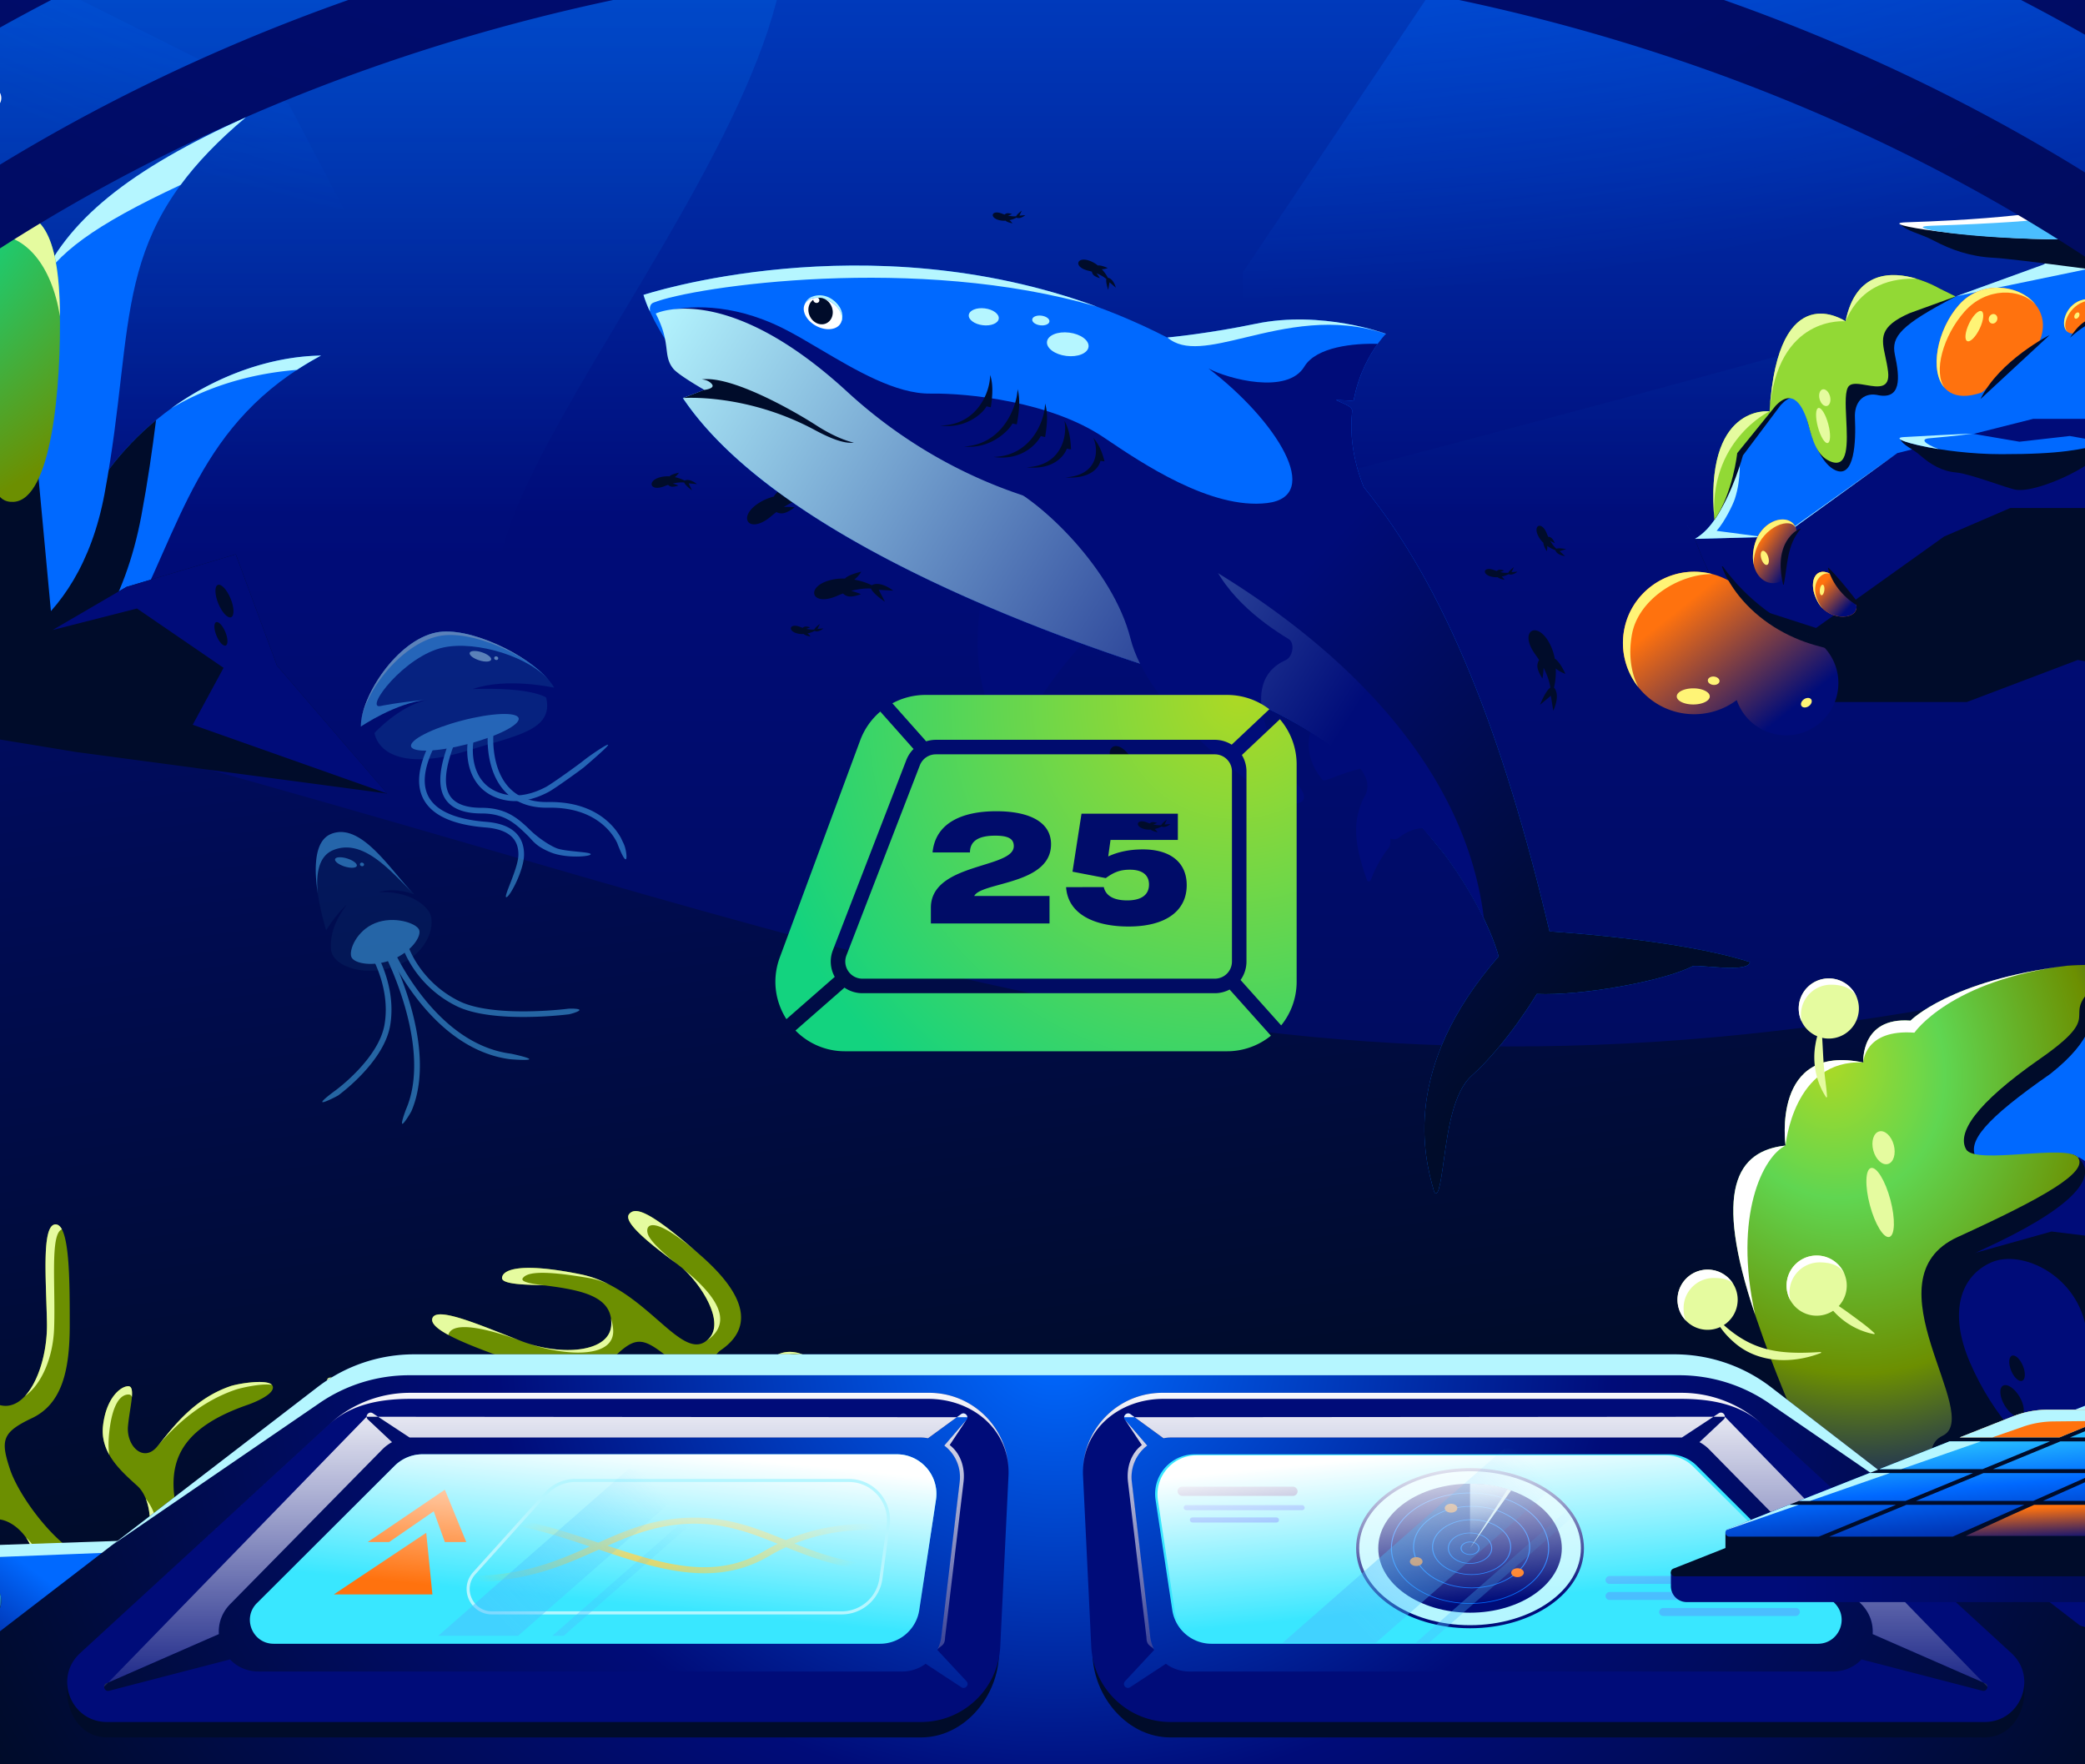 <?xml version="1.0" encoding="utf-8"?>
<svg xmlns="http://www.w3.org/2000/svg" fill="none" height="352" width="416">
  <rect width="100%" height="100%" fill="#333333" stroke="none"/>
  <linearGradient gradientUnits="userSpaceOnUse" id="i" x1="437.734" x2="437.734" y1="0" y2="1087">
    <stop offset=".296" stop-color="#00bfff"/>
    <stop offset=".469" stop-color="#0069ff"/>
    <stop offset=".661" stop-color="#000c79"/>
    <stop offset=".974" stop-color="#000c2a"/>
  </linearGradient>
  <linearGradient gradientUnits="userSpaceOnUse" id="k" x1="118.044" x2="118.044" y1="-109.262" y2="128.746">
    <stop offset=".08" stop-color="#0069ff"/>
    <stop offset=".1" stop-color="#006aff" stop-opacity=".96"/>
    <stop offset=".29" stop-color="#0076ff" stop-opacity=".67"/>
    <stop offset=".45" stop-color="#0080ff" stop-opacity=".43"/>
    <stop offset=".61" stop-color="#0087ff" stop-opacity=".25"/>
    <stop offset=".74" stop-color="#008dff" stop-opacity=".11"/>
    <stop offset=".86" stop-color="#0090ff" stop-opacity=".03"/>
    <stop offset=".93" stop-color="#0092ff" stop-opacity="0"/>
  </linearGradient>
  <radialGradient cx="0" cy="0" gradientTransform="matrix(-.498 183.88 -360.549 -.976 225.239 -122.502)" gradientUnits="userSpaceOnUse" id="l" r="1">
    <stop offset="0" stop-color="#0069ff"/>
    <stop offset="1" stop-color="#0069ff" stop-opacity="0"/>
  </radialGradient>
  <linearGradient id="a">
    <stop offset="0" stop-color="#000c79"/>
    <stop offset="1" stop-color="#000c2a"/>
  </linearGradient>
  <linearGradient gradientUnits="userSpaceOnUse" href="#a" id="m" x1="111.219" x2="146.504" y1="41.779" y2="294.001"/>
  <radialGradient cx="0" cy="0" gradientTransform="matrix(34.775 68.26 -81.716 41.63 -38.244 31.927)" gradientUnits="userSpaceOnUse" id="n" r="1">
    <stop offset="0" stop-color="#add924"/>
    <stop offset=".439" stop-color="#13d37f"/>
    <stop offset="1" stop-color="#6c8f01"/>
  </radialGradient>
  <linearGradient id="b">
    <stop offset="0" stop-color="#ff720e"/>
    <stop offset="1" stop-color="#000c79"/>
  </linearGradient>
  <linearGradient gradientUnits="userSpaceOnUse" href="#b" id="o" x1="352.382" x2="359.154" y1="105.968" y2="110.409"/>
  <linearGradient gradientUnits="userSpaceOnUse" href="#b" id="p" x1="336.808" x2="355.275" y1="120.046" y2="143.3"/>
  <linearGradient gradientUnits="userSpaceOnUse" href="#b" id="q" x1="364.352" x2="369.536" y1="115.727" y2="120.539"/>
  <radialGradient cx="0" cy="0" gradientTransform="matrix(29.182 88.231 -73.488 24.306 364.41 211.732)" gradientUnits="userSpaceOnUse" id="r" r="1">
    <stop offset="0" stop-color="#add924"/>
    <stop offset=".298" stop-color="#60d651"/>
    <stop offset=".68" stop-color="#6c8f01"/>
    <stop offset="1" stop-color="#000c79"/>
  </radialGradient>
  <radialGradient cx="0" cy="0" gradientTransform="matrix(33.97 90.967 -101.928 38.063 6.83 367.659)" gradientUnits="userSpaceOnUse" id="t" r="1">
    <stop offset="0" stop-color="#add924"/>
    <stop offset=".298" stop-color="#60d651"/>
    <stop offset=".62" stop-color="#6c8f01"/>
    <stop offset="1" stop-color="#000c79"/>
  </radialGradient>
  <linearGradient gradientUnits="userSpaceOnUse" id="u" x1="7.456" x2=".656" y1="345.951" y2="360.628">
    <stop offset=".16" stop-color="#fff"/>
    <stop offset=".32" stop-color="#f6f8c7"/>
    <stop offset=".67" stop-color="#e0e83c"/>
    <stop offset=".83" stop-color="#d7e200"/>
  </linearGradient>
  <linearGradient gradientUnits="userSpaceOnUse" id="v" x1="194.189" x2="313.168" y1="86.015" y2="201.192">
    <stop offset=".402" stop-color="#000c79"/>
    <stop offset="1" stop-color="#000c2a"/>
  </linearGradient>
  <linearGradient gradientUnits="userSpaceOnUse" id="x" x1="132.236" x2="268.608" y1="57.807" y2="144.544">
    <stop offset="0" stop-color="#b5f6ff"/>
    <stop offset="1" stop-color="#000c79"/>
  </linearGradient>
  <linearGradient id="c">
    <stop offset="0" stop-color="#000c2a"/>
    <stop offset=".611" stop-color="#000c79"/>
    <stop offset="1" stop-color="#0069ff"/>
  </linearGradient>
  <linearGradient gradientUnits="userSpaceOnUse" href="#c" id="z" x1="-42.811" x2="-2.265" y1="362.016" y2="306.726"/>
  <linearGradient gradientUnits="userSpaceOnUse" id="B" x1="-12.636" x2="-12.636" y1="315.03" y2="323.63">
    <stop offset="0" stop-color="#39e7ff"/>
    <stop offset="1" stop-color="#000c79"/>
  </linearGradient>
  <radialGradient cx="0" cy="0" gradientTransform="scale(574.155 455.529)rotate(90 -.113 .48)" gradientUnits="userSpaceOnUse" id="C" r="1">
    <stop offset="0" stop-color="#0069ff"/>
    <stop offset=".194" stop-color="#000c79"/>
    <stop offset=".408" stop-color="#000c2a"/>
  </radialGradient>
  <linearGradient id="d">
    <stop offset="0" stop-color="#fff"/>
    <stop offset="1" stop-color="#fff" stop-opacity="0"/>
  </linearGradient>
  <linearGradient gradientUnits="userSpaceOnUse" href="#d" id="D" x1="283.277" x2="283.277" y1="276.04" y2="343.953"/>
  <linearGradient gradientUnits="userSpaceOnUse" id="F" x1="294.608" x2="293.427" y1="306.851" y2="295.459">
    <stop offset="0" stop-color="#f4f9ff" stop-opacity="0"/>
    <stop offset=".99" stop-color="#f4f9ff"/>
  </linearGradient>
  <linearGradient gradientUnits="userSpaceOnUse" href="#d" id="G" x1="275.409" x2="278.447" y1="290.644" y2="321.327"/>
  <linearGradient id="e">
    <stop offset="0" stop-color="#4abeff" stop-opacity=".5"/>
    <stop offset="1" stop-color="#4abeff" stop-opacity="0"/>
  </linearGradient>
  <linearGradient gradientUnits="userSpaceOnUse" href="#e" id="H" x1="274.28" x2="308.318" y1="327.42" y2="294.815"/>
  <linearGradient gradientUnits="userSpaceOnUse" href="#d" id="I" x1="134.026" x2="134.026" y1="276.04" y2="343.953"/>
  <radialGradient cx="0" cy="0" gradientTransform="matrix(.795 10.733 -41.12 3.044 134.693 309.282)" gradientUnits="userSpaceOnUse" id="J" r="1">
    <stop offset="0" stop-color="#ffc001"/>
    <stop offset="1" stop-color="#ffc001" stop-opacity="0"/>
  </radialGradient>
  <linearGradient gradientUnits="userSpaceOnUse" href="#d" id="K" x1="141.868" x2="138.797" y1="290.454" y2="321.478"/>
  <linearGradient gradientUnits="userSpaceOnUse" href="#e" id="L" x1="103.166" x2="132.346" y1="326.086" y2="298.134"/>
  <linearGradient gradientUnits="userSpaceOnUse" href="#a" id="M" x1="355.929" x2="504.94" y1="300.244" y2="302.127"/>
  <linearGradient gradientUnits="userSpaceOnUse" href="#c" id="N" x1="422.005" x2="419.855" y1="300.898" y2="278.782"/>
  <linearGradient gradientUnits="userSpaceOnUse" id="O" x1="418.012" x2="417.705" y1="307.041" y2="300.284">
    <stop offset="0" stop-color="#000c79"/>
    <stop offset="1" stop-color="#ff720e"/>
  </linearGradient>
  <linearGradient gradientUnits="userSpaceOnUse" id="P" x1="412.904" x2="410.456" y1="311.318" y2="281.261">
    <stop offset="0" stop-color="#000c79"/>
    <stop offset=".535" stop-color="#0069ff"/>
    <stop offset=".99" stop-color="#39e7ff"/>
  </linearGradient>
  <radialGradient cx="0" cy="0" gradientTransform="matrix(0 568.567 -1109.33 0 174.165 -75.62)" gradientUnits="userSpaceOnUse" href="#a" id="Q" r="1"/>
  <radialGradient cx="0" cy="0" gradientTransform="scale(1189.1 297.337)rotate(-90 .445 .283)" gradientUnits="userSpaceOnUse" id="R" r="1">
    <stop offset="0" stop-color="#13d37f"/>
    <stop offset="1" stop-color="#13d37f" stop-opacity="0"/>
  </radialGradient>
  <radialGradient cx="0" cy="0" gradientTransform="matrix(-73.986 69.022 -66.112 -70.867 247.719 138.647)" gradientUnits="userSpaceOnUse" id="S" r="1">
    <stop offset="0" stop-color="#add924"/>
    <stop offset="1" stop-color="#13d37f"/>
  </radialGradient>
  <clipPath id="f">
    <path d="M0 0h416v352H0z"/>
  </clipPath>
  <clipPath id="h">
    <path d="M-231.232-615.67h875.468v1084.3h-875.468z"/>
  </clipPath>
  <clipPath id="y">
    <path d="M-713.419-185.165h1843v1009.97h-1843z"/>
  </clipPath>
  <clipPath id="E">
    <path d="M270.572 292.912h45.46v31.945h-45.46z"/>
  </clipPath>
  <g clip-path="url(#f)">
    <g clip-path="url(#h)">
      <path d="M0 0h875.468v1084.3H0z" fill="url(#i)" transform="translate(-231.232 -615.67)"/>
      <path d="m-413.165 60.7 18.642 46.658c926.67-365.444 369.047 46.456 522.597 18.997 153.551-27.46 542.38-147.508 542.38-147.508L649.251 267.25H-413.165z" fill="url(#k)" fill-opacity=".5"/>
      <path clip-rule="evenodd" d="M247.996 156.248v215.586l410.834 28.189V-67.05l-39.149 36.795-54.335-19.356-12.023-12.031-8.623-21.812-18.77-22.319-16.992-10.906h-20.543l-12.681 21.558 3.55 25.87-1.775 14.452-23.08 10.403-40.073-11.666L358.031-.265l-17.246-46.667-33.986-20.118-18.905 61.857-39.898 59.504v82.302l-161.642-61.1-28.727-54.716-85.267-42.634-25.105-38.917-19.744 2.775-41.25-52.696-69.788-19.227-68.223 19.227v224.791l406.772 22.394zM499.555-76.86l-3.551 11.667v25.87l8.623 4.565 8.116-4.566 9.638 4.566 8.116-19.783-8.116-28.406-13.696-16.232h-9.13l-3.551 9.13z" fill="url(#l)" fill-rule="evenodd"/>
      <path d="M-258.79 114.147v361.775h924.456v-282.34s-84.463-36.272-242.484 0-229.954 1.739-388.903-42.098c-112.973-31.157-202.033-46.239-293.069-37.337" fill="url(#m)"/>
      <path d="M-37.097 63.301c.511 2.084 3.226 2.794 4.351 1.119a29 29 0 0 0 2.097-3.742 58 58 0 0 0 2.946-8.094c.89-2.969 1.735-5.958 2.562-8.947a151 151 0 0 0 4.22-19.07c.14-.956 1.611-.493 1.478.453-.532 3.74-1.267 7.422-2.146 11.076l-.347 1.494a1.594 1.594 0 0 0 2.025 1.857 26 26 0 0 0 2.746-1.187A27.73 27.73 0 0 0-2.64 19.147c.195-.938 1.664-.498 1.47.452a30.2 30.2 0 0 1-2.457 7.132 28.66 28.66 0 0 1-14.318 13.593 11.78 11.78 0 0 0-6.75 7.624 265 265 0 0 1-2.005 6.675c-1.738 5.527-4.018 11.035-8.315 14.883a.7.7 0 0 1-.285.156 100 100 0 0 0 4.762 12.243c.796 1.714 3.019 2.135 4.177.834a75 75 0 0 1 2.858-3.056l.937-.949a.802.802 0 0 1 1.322.596.67.67 0 0 1-.207.53 87 87 0 0 0-2.548 2.594 69.3 69.3 0 0 0-11.13 15.783 65 65 0 0 0-1.692 3.606q-.485.108-.919.352l-1.2.681a67 67 0 0 1 3.415-7.24 69 69 0 0 1 5.86-8.929.84.84 0 0 1-.258-.297c-.823-1.588-2.376-4.829-2.394-4.836a17 17 0 0 1-.804-1.922 102.6 102.6 0 0 1-5.553-16.635" fill="#ff720e"/>
      <path d="M-3.435 20.787c-.85-.923-.854-2.302-.01-3.08.846-.777 2.22-.66 3.07.263s.853 2.302.009 3.08c-.845.778-2.219.66-3.069-.263" fill="#fff"/>
      <path d="M25.151 125.796c-11.068 20.568-35.61 25.614-53.411 20.361 26.07-1.63 33.354-17.408 42.9-40.145 9.547-22.737 31.548-34.801 49.419-35.074-24.625 13.218-27.84 34.29-38.908 54.858" fill="#0069ff"/>
      <path d="M34.167 81.475c9.433-6.82 20.261-10.39 29.89-10.536a65 65 0 0 0-4.815 2.854c-8.273.66-17.196 2.929-25.075 7.682" fill="#b5f6ff"/>
      <path d="M-14.481 146.385c11.477.225 36.084-8.171 42.696-43.555 1.281-6.852 2.181-13.15 2.918-19.01-6.794 5.62-12.653 13.042-16.494 22.192-2.626 6.253-5.08 11.979-7.801 17.03-2.489 10.425-8.383 18.986-21.32 23.343" fill="#000c2a"/>
      <path d="M20.86 98.504c-5.253 28.108-24.801 34.777-33.918 34.599C13.154 124.275 2.97 93.716 4.325 72.296S17.812 37.492 49.11 23.354c-27.7 23.238-21.685 40.015-28.251 75.15" fill="#0069ff"/>
      <path d="M7.585 57.374c3.585-6.8 11.254-12.458 28.453-20.482 3.23-4.386 7.459-8.83 13.072-13.539-23.341 10.544-36.024 20.67-41.525 34.02" fill="#b5f6ff"/>
      <path d="m47.047 110.586-21.81 6.51-14.728 8.592L5.58 72.746l-14.022-17.65L-14 41.556l-28.742-5.841-17.28 5.842-13.019 24.93-39.057 15.623-20.139 43.734 147.489 24.202 62.018 8.285-22.014-25.565-8.213-22.18z" fill="#000c2a"/>
      <path clip-rule="evenodd" d="m47.043 110.586.004-.001h-.005zm30.226 47.744-22.014-25.565-8.213-22.179-21.806 6.509-14.728 8.592 16.816-4.284 17.28 11.836-6.155 11.362zm-189.368-76.22 42.608-1.421 15.386-17.99 18.937-7.603 6.628-12.99 16.914 5.235-2.375-5.785-28.742-5.842-17.28 5.842-13.019 24.93zM5.456 72.59l.208 1.055-.084-.9z" fill="#000c79" fill-rule="evenodd"/>
      <path d="M46.113 123.141c.674-.277.627-1.945-.106-3.724s-1.874-2.997-2.549-2.719-.627 1.946.106 3.725 1.874 2.996 2.549 2.718m-1.073 5.65c.488-.201.455-1.407-.075-2.693s-1.356-2.165-1.844-1.964-.455 1.407.075 2.693 1.355 2.165 1.844 1.964" fill="#000c2a"/>
      <path d="M-39.395 33.9s-6.848 1.478-1.984 3.737c4.864 2.258-.57 3.447 9.05 5.985 9.618 2.535 12.898 5.169 12.501 7.424-.396 2.256-12.238 3.632-12.787 5.743-.549 2.11 5.61 3.195 17.479 4.124 12.675.99 4.442 22.023 10.2 22.552 5.754.53.14 17.104 7.663 16.661s9.544-22.8 9.205-38.768c-.35-16.4-4.775-19.892-10.73-18.437 0 0-2.601-12.567-12.63-6.382 0 0-1.577-5.462-7.316-2.878 0 0-6.357-3.027-20.647.244z" fill="url(#n)"/>
      <path d="M-41.378 37.638c-4.864-2.26 1.983-3.737 1.983-3.737l.005.005c14.29-3.271 20.646-.244 20.646-.244 5.428-2.445 7.133 2.309 7.302 2.832-4.567 1.646-5.193-.05-5.703-1.431-.387-1.049-.707-1.917-2.633-1.004-2.72 1.288-7.343 1.365-11.463 1.433-2.695.045-5.175.087-6.766.46-2.126.5-3.063.869-3.055 1.838q-.15-.075-.316-.153m21.078 14.09c-1.034.85-3.57 1.583-6.075 2.307-3.007.868-5.97 1.724-6.239 2.756-.187.72.406 1.32 1.74 1.835-.698-1.377 2.483-2.717 5.543-4.007 2.363-.997 4.654-1.962 5.031-2.891m32.26 11.358q-.009-.874-.027-1.726c-.35-16.401-4.776-19.893-10.73-18.437 0 0-2.565-12.389-12.417-6.512 4.516-1.655 5.35 1.579 6.198 4.872.698 2.706 1.406 5.453 4.176 5.56 5.873.225 11.104 5.845 12.8 16.243" fill="#e5fb9f"/>
      <path d="M729.062 422.301V14.26l-35.456 10.943-33.811 21.741-52.824-7.15-43.545-19.607-72.272 12.768-44.001-4.104-39.442 23.938-43.364 15.731-17.736 21.887s-1.368 12.995-8.432 17.104c0 0 8.034 24.194 26.168 32.552h28.079l22.125-8.39 22.799 3.93 13.223 8.837-13.223 26.446 15.503 12.768 73.411 13.679 69.308-11.399 58.365 7.295 37.617 19.835 5.244 15.047-26.332 21.773-29.297 5.585-45.597 15.275-69.308 6.612-45.597 23.027-12.062 20.013c5.012 10.711 17.186 20.742 37.673 31.029 13.086 6.571 50.595 2.481 50.595 2.481s20.715 10.528 34.348 17.933c8.762 4.758 15.405 10.581 22.227 16.56 19.509 17.099 39.454 35.477 115.614 33.902" fill="#000c2a"/>
      <path d="m343.638 119.249 18.704 6.04 25.535-18.239 13.223-5.699h22.114l18.239 14.135 23.483-18.923 23.483 17.327h22.342l-15.275-23.483 25.079 20.747 27.814 14.135 85.951-32.374 41.037 8.436 53.695-10.944V14.26l-35.456 10.943-33.811 21.741-52.824-7.15-43.545-19.607-72.272 12.768-44.001-4.104-39.442 23.938-43.364 15.731-17.736 21.887s-1.368 12.995-8.432 17.104c0 0 1.75 5.269 5.459 11.738" fill="#000c79"/>
      <path d="m338.18 107.511 17.324-.461 23.027-16.643 27.13-6.84h21.431l7.295-11.17 15.504-3.877 30.778 13.452 28.498-10.488 30.55-2.735-22.57-17.1 32.83 15.732 21.43-2.736 86.179-16.187 30.55 1.596 35.566-34.14 5.36-1.654-35.456 10.943-33.811 21.741-52.824-7.15-37.845-3.42-24.623 8.436-53.349-11.855-44.001-4.104-39.442 23.938-43.364 15.731-17.736 21.887s-1.368 12.995-8.432 17.104c0 0 2.504-.067.001 0" fill="#0069ff"/>
      <path d="m351.868 107.145-13.69.364v-.001c7.063-4.109 8.431-17.103 8.431-17.103l17.736-21.887-17.278 22.8s.412 4.051-.912 8.16c-.408 1.265-2.054 4.607-3.65 6.43zm3.348-.089.286-.008 23.027-16.643zm367.197-89.908-27.439 11.929-14.363 8.435 14.363-1.14-18.467 3.42-16.714 7.15 33.811-21.74 30.096-9.29zM479.312 31.849l-32.161-3-39.442 23.938-17.352 6.295 26.018-5.382 5.242-9.348 26.674-11.171zm-141.135 75.66s-3.708-6.469.001-.001z" fill="#b5f6ff"/>
      <path d="m390.156 59.173-3.289-1.674h.005s-15.467-9.099-18.646 6.61c0 0-13.474-9.31-15.162 17.957 0 0-13.104-1.566-10.997 21.666 3.713-5.428 5.684-12.869 5.684-12.869l7.523-10.031c3.541-3.807 4.573.293 5.587 4.06.898 3.34 2.74 7.772 5.357 8.935 3.779 1.68 4.112-5.685 3.876-10.487-.149-3.02 1.595-5.016 4.331-4.56 5.016 1.14 4.633-3.42 3.648-7.98-.789-3.651 1.14-5.927 12.083-11.627" fill="#000c2a"/>
      <path d="m381.003 62.478 9.184-3.331-3.32-1.648h.005s-15.467-9.099-18.646 6.61c0 0-13.474-9.31-15.162 17.957 0 0-13.104-1.566-10.997 21.666 3.713-5.428 4.544-13.325 4.544-13.325l7.63-9.416c3.541-3.807 5.606.134 6.62 3.9.755 2.807 1.6 5.949 4.217 7.112 3.779 1.68 3.519-3.601 3.283-8.404-.148-3.02-.288-5.85.593-6.643.665-.599 2.001-.368 3.382-.13 2.335.404 4.799.83 4.369-2.695-.135-1.108-.35-2.104-.547-3.015-.788-3.651-1.283-5.943 4.845-8.638" fill="#92d935"/>
      <path d="M364.777 84.615c-.514-1.93-1.396-3.372-1.969-3.219s-.622 1.841-.107 3.772c.514 1.93 1.395 3.371 1.969 3.218.573-.152.622-1.841.107-3.771m.345-5.552c-.243-.913-.905-1.529-1.479-1.376-.573.153-.841 1.016-.598 1.929s.905 1.529 1.479 1.376c.573-.153.841-1.016.598-1.93m17.279-23.448c-4.827-1.446-12.104-1.733-14.174 8.493 3.105-7.427 9.597-8.658 14.174-8.493m-14.175 8.493c-.052-.036-13.468-9.25-15.159 17.932 1.483-19.329 15.159-17.931 15.159-17.931zm-15.161 17.958c-.081-.01-13.231-1.51-10.964 22.024-1.392-16.172 10.964-22.024 10.964-22.024" fill="#e5fb9f"/>
      <path d="m378.985 44.58 6.84.229 46.966 2.28c1.368.227 3.374-1.824 19.607-2.736-1.596 3.875-17.327 11.399-24.851 10.715-2.743-.25-25.306-3.42-29.866-3.648s-8.436-1.596-11.856-3.42c-2.735-1.459-5.472-1.824-6.84-3.42" fill="#000c2a"/>
      <path d="M412.728 47.773c19.895 0 34.198-.456 39.67-3.42l-16.187 1.14-14.591-1.14 4.787-2.963c-19.894 0-18.923 2.06-46.052 2.963-6.842.228 12.479 3.42 32.373 3.42" fill="#fff"/>
      <path d="M412.729 47.773c19.895 0 34.198-.456 39.67-3.42l-16.187 1.14-14.591-1.14 4.788-2.963c-13.68 1.368-13.91 2.743-41.039 3.647-6.841.228 7.465 2.736 27.359 2.736" fill="#4abeff"/>
      <path d="m379.006 87.442 4.119.228 26.638 1.15c.824.227 1.168.453 10.943-.456-.961 3.864-13.936 10.03-18.466 9.348-1.652-.249-9.23-3.225-11.976-3.452-2.745-.227-5.079-1.59-7.139-3.409-1.647-1.454-3.295-1.818-4.119-3.409" fill="#000c2a"/>
      <path d="m420.689 88.358.018-.004-7.752-1.368-10.031 1.14-9.348-1.596s-1.824 0-13.745.674c-4.119.234 7.515 3.41 19.495 3.41 11.968 0 15.673-.89 21.363-2.256" fill="#0069ff"/>
      <path d="M386.771 89.59c-2.648-1.007-3.748-1.984-1.858-2.148 5.244-.456 8.663-.912 8.663-.912s-1.824 0-13.745.674c-2.569.146.99 1.436 6.94 2.386" fill="#b5f6ff"/>
      <path d="M350.02 108.928c-1.378 5.754 2.745 8.837 5.709 6.785 0 0-.188-1.094.898-4.902 1.085-3.807 1.837-4.902 1.837-4.902-.684-3.875-7.067-2.735-8.444 3.019" fill="url(#o)"/>
      <path d="M349.917 112.718c-.242-1.069-.243-2.345.103-3.79 1.327-5.547 7.306-6.806 8.349-3.419-.909-2.599-6.592-.502-8.115 4.505-.307 1.006-.403 1.912-.337 2.704" fill="#fff476"/>
      <path d="M352.561 112.696c.374-.12.476-.842.228-1.613s-.753-1.298-1.127-1.178-.476.843-.228 1.614.753 1.298 1.127 1.177" fill="#fff476"/>
      <path d="M359.236 105.576c-2.731 3.192-2.576 7.177-3.333 11.066l-.132.032c-.712-3.027-.876-6.534 1.003-9.188.615-.866 1.422-1.609 2.412-2.038z" fill="#050b24"/>
      <path d="M358.917 126.179a10.6 10.6 0 0 0-1.523-.265 8.8 8.8 0 0 1-4.163-1.55 9.75 9.75 0 0 1-2.891-3.169 14.18 14.18 0 0 0-11.18-7.081c-7.164-.584-13.739 4.404-15.088 11.463-1.564 8.176 4.126 15.831 12.252 16.812a14.14 14.14 0 0 0 10.191-2.718 10.42 10.42 0 0 0 8.608 6.958c6.097.734 11.6-3.953 11.673-10.273.055-4.769-3.242-9.033-7.87-10.182z" fill="url(#p)"/>
      <path d="M341.626 114.531a14.4 14.4 0 0 0-2.466-.417c-7.164-.584-13.739 4.404-15.088 11.463a14.18 14.18 0 0 0 2.804 11.513c-1.54-3.002-1.983-6.779-1.241-10.66 1.281-6.698 9.078-11.884 15.991-11.899m-3.785 26.018c1.819 0 3.292-.72 3.292-1.609s-1.473-1.61-3.292-1.61-3.292.721-3.292 1.61 1.474 1.609 3.292 1.609m5.233-4.62c.045-.459-.438-.882-1.08-.945s-1.198.258-1.243.717.438.881 1.08.944c.641.063 1.198-.257 1.243-.716m17.8 4.958c.534-.361.758-.963.5-1.345s-.9-.399-1.435-.038c-.534.361-.758.963-.5 1.345s.9.399 1.435.038" fill="#fff476"/>
      <path d="M343.714 112.978c4.787 6.67 11.422 11.472 18.927 14.577 1.724.802 3.611 1.423 5.362 2.243l-.027.183c-1.838-.319-3.899-.661-5.695-1.222-5.937-1.665-11.427-5.025-15.307-9.854-1.405-1.783-2.64-3.725-3.434-5.864l.174-.059z" fill="#000c2a"/>
      <path d="M362.799 120.271c2.28 3.876 8.435 3.42 7.523.228 0 0-1.733-1.276-3.201-3.201-1.468-1.924-1.815-2.726-1.815-2.726-3.193-1.825-4.786 1.824-2.507 5.699" fill="#ff720e"/>
      <path d="M362.799 120.271c2.28 3.876 8.435 3.42 7.523.228 0 0-1.733-1.276-3.201-3.201-1.468-1.924-1.815-2.726-1.815-2.726-3.193-1.825-4.786 1.824-2.507 5.699" fill="url(#q)"/>
      <path d="M363.741 121.456a5.4 5.4 0 0 1-.942-1.185c-2.279-3.875-.686-7.524 2.507-5.699-1.824-.912-4.56 2.051-2.281 5.927q.318.535.716.957" fill="#fff476"/>
      <path d="M363.998 117.756c.066-.58-.084-1.074-.334-1.102s-.506.419-.572.999.083 1.074.333 1.103c.251.028.507-.42.573-1" fill="#fff476"/>
      <path d="M364.829 113.278c1.842 1.815 3.228 3.602 4.82 5.568.487.665 1.03 1.29 1.527 2.147l-.064.119c-3.055-1.605-5.499-4.455-6.415-7.802z" fill="#050b24"/>
      <path d="M414.471 60.226c-3.166 1.672-3.672 6.593-.587 6.312 0 0 2.644-2.805 6.17-3.226 2.791-2.665-2.417-4.758-5.583-3.086" fill="#ff720e"/>
      <path d="M412.815 66.382c-1.828-.85-1.077-4.713 1.656-6.156 1.642-.867 3.834-.722 5.173-.009-1.209-.513-3.065-.513-4.586.29-2.716 1.435-3.907 5.053-2.243 5.875" fill="#fff476"/>
      <path d="M414.788 63.166c.183-.33.15-.689-.073-.802-.224-.113-.554.062-.737.392s-.15.69.073.802c.224.114.554-.062.737-.392" fill="#fff476"/>
      <path d="M420.934 63.358c-3.241.203-6.026 2.3-7.933 4.02 1.295-1.977 3.495-4.987 7.933-4.02q0-.005 0 0v-.004z" fill="#000c2a"/>
      <path d="M407.004 67.918c3.586-9.044-9.657-14.4-16.121-7.112-6.465 7.288-6.761 21.475 4.541 17.485 0 0 1.886-1.489 5.817-5.064s5.763-5.31 5.763-5.31" fill="#ff720e"/>
      <path d="M388.029 77.438c-2.385-3.198-.325-10.472 3.959-15.301 4.326-4.878 11.194-4.688 14.189-1.317-3.168-4.054-10.84-5.035-15.294-.014-4.43 4.994-5.963 13.227-2.854 16.632" fill="#fff476"/>
      <path d="M408.932 66.853s-10.028 5.064-13.785 12.767z" fill="#000c2a"/>
      <path d="M394.999 65.543c.781-1.654.933-3.206.339-3.467-.593-.26-1.708.868-2.489 2.521s-.932 3.205-.339 3.466c.594.261 1.708-.867 2.489-2.52m2.366-1.013c.45.13.943-.178 1.102-.688s-.077-1.03-.526-1.16-.942.178-1.101.688.076 1.03.525 1.16" fill="#fff476"/>
      <path d="m540.668 329.549 63.649-21.819 36.641-12.558 57.224 15.504 23.937 30.778V127.146l-36.933 17.606h-41.258l-39.611 28.27-55.838 9.53-25.162-18.244-20.747 12.995-38.464-4.281-28.564 2.23-12.995 20.062-51.753 28.727-18.278 34.034 45.635 68.802 44.798 11.157 41.608-14.819s56.111 6.334 56.111 6.329z" fill="#000c2a"/>
      <path d="m370.274 225.011 16.251 27.072 22.798-6.384 26.22 3.192 33.513 10.032 16.643 28.27 12.767-28.27 11.627 1.14 11.856-14.364 19.834-5.927 27.815-30.094 25.762-11.856 39.443 16.643 31.461-4.787 18.922 4.787 26.447-39.213 10.487-48.106-36.933 17.555-41.258.051-39.611 28.27-26.057-3.014-27.586 7.296-27.358-12.996-20.746 12.996-38.464-4.282-28.564 2.23-14.592 17.783-8.208.684-41.949 30.322z" fill="#000c79"/>
      <path d="m415.882 193.458-31.637 28.076 9.347 13.679 16.415-1.596 4.788-2.735 9.575 5.927 11.856-4.103 15.959-4.332 62.468-1.14 20.291-13.907 5.471-10.487-5.471-2.052-9.576 2.964 7.068-4.104-6.156-2.736 15.959 2.736 4.332-6.612 31.69-8.207 14.591 3.648 10.716-13.451-7.695 14.248 5.871 1.482 10.083-1.596 4.052-4.787-4.788-5.927 6.384 3.647 28.954-28.726 38.758-8.663-41.038-.228-39.831 28.548-3.538-.41-22.519-2.605-27.586 7.296-27.358-12.995-20.747 12.995-38.464-4.281-28.564 2.229-14.592 17.783z" fill="#0069ff"/>
      <path d="M468.683 255.94c-2.988 9.705-15.534 13.153-30.051 7.91-18.909-6.833-22.696-35.395-17.196-38.241s6.363 9.512 21.807 8.935 28.441 11.704 25.453 21.409z" fill="#0069ff"/>
      <path d="M412.347 192.677s5.556-.503 8.604.36c0 0-2.28 1.14-2.736 5.472s-.456 8.891-9.12 15.731c-13.072 9.102-16.643 13.552-14.819 16.743 1.824 3.192 18.376-2.89 20.351 0 4.5 4.005-1.884 10.461-19.211 18.368-18.508 8.44 5.627 35.944-2.736 39.897-8.358 3.954 11.546 25.275 0 28.727-11.545 3.451-34.311-31.363-42.5-55.68-8.408-24.978-3.662-32.679 6.078-33.742 0 0-2.937-20.418 15.503-16.565 0 0-.607-9.12 9.425-8.358 0 0 7.902-8.057 31.156-10.944z" fill="#000c2a"/>
      <path d="M412.347 192.677s7.008-.552 8.604.361c-3.192.227-1.889 2.5-3.588 4.199-6.078 6.078 2.735 4.897-10.337 14.003-13.073 9.101-16.566 14.878-14.742 18.07s20.368-1.218 22.343 1.673c1.974 2.886-6.689 7.902-24.016 15.809-18.508 8.44 5.321 35.716-3.042 39.669-8.358 3.954 9.106 25.927-2.439 29.379-11.545 3.451-26.761-29.228-34.95-53.545-8.408-24.978-3.662-32.68 6.078-33.742 0 0-2.937-20.419 15.503-16.566 0 0-.607-9.119 9.425-8.358 0 0 7.902-8.057 31.156-10.943z" fill="url(#r)"/>
      <path d="M377.17 239.361c-1.012-3.798-2.747-6.634-3.876-6.333-1.128.3-1.223 3.623-.211 7.422s2.747 6.634 3.876 6.334c1.128-.301 1.223-3.624.211-7.423m.677-10.926c-.478-1.796-1.781-3.008-2.91-2.708-1.128.301-1.655 2-1.177 3.796.479 1.796 1.781 3.009 2.91 2.708 1.128-.301 1.655-2 1.177-3.796" fill="#e5fb9f"/>
      <path d="M412.342 192.685c-23.254 2.886-31.156 10.943-31.156 10.943-10.032-.762-9.425 8.358-9.425 8.358-18.44-3.853-15.503 16.565-15.503 16.565-9.739 1.063-14.485 8.762-6.082 33.732-4.379-19.839 1.616-31.591 6.082-33.732 0 0 1.54-17.313 15.503-16.565 0 0 .173-6.716 10.204-5.955 0 0 7.123-10.46 30.377-13.346" fill="#fff"/>
      <path d="M340.699 265.313a6.005 6.005 0 1 0 0-12.01 6.005 6.005 0 1 0 0 12.01" fill="#e5fb9f"/>
      <path d="M336.357 263.456c-.3-.627-.445-1.441-.445-2.479a6.006 6.006 0 0 1 6.006-6.006c1.837 0 3.108.314 3.876 1.157a6.005 6.005 0 1 0-9.437 7.328" fill="#fff"/>
      <path d="M342.238 262.736c6.553 6.703 12.024 7.597 21.062 6.999l.059.174c-5.777 2.261-12.735 2.12-17.519-2.225-1.559-1.359-2.863-3.005-3.766-4.87l.164-.073zm22.645-55.531a6.005 6.005 0 1 0 0-12.01 6.005 6.005 0 0 0 0 12.01" fill="#e5fb9f"/>
      <path d="M359.451 203.763a6 6 0 0 1-.133-1.301 6.006 6.006 0 0 1 6.005-6.005c2.595 0 4.536.873 5.258 2.841a6.005 6.005 0 1 0-11.13 4.465" fill="#fff"/>
      <path d="M363.402 204.996c.282 3.019.296 5.668.574 8.582.169 1.819.429 3.296.561 5.289l-.155.096c-2.038-3.069-2.809-6.908-2.175-10.533.192-1.208.52-2.394 1.031-3.511zm-.942 57.499a6.006 6.006 0 1 0 0-12.012 6.006 6.006 0 0 0 0 12.012" fill="#e5fb9f"/>
      <path d="M357.233 259.448a6 6 0 0 1-.195-1.586 6.005 6.005 0 0 1 6.005-6.005c2.439 0 4.223.711 4.997 2.407a6.006 6.006 0 1 0-10.807 5.184" fill="#fff"/>
      <path d="M364.117 258.948c2.376 1.24 4.209 2.604 6.274 4.126 1.286.967 2.339 1.71 3.63 2.932l-.037.178c-3.132-.565-6.028-2.234-8.157-4.596a12.7 12.7 0 0 1-1.87-2.558l.16-.087z" fill="#e5fb9f"/>
      <path d="M393.064 271.869c4.403 10.214 12.826 20.418 17.847 18.215 5.02-2.203 6.996-13.553 5.389-24.573s-12.904-16.326-18.983-13.657c-6.079 2.668-8.656 9.806-4.253 20.015" fill="#000c79"/>
      <path d="M403.265 282.553c.815-.487.663-2.244-.341-3.925s-2.48-2.649-3.295-2.162c-.816.488-.663 2.245.341 3.926s2.479 2.649 3.295 2.161m.201-7.072c.648-.265.715-1.601.149-2.982s-1.55-2.287-2.198-2.022c-.649.266-.715 1.601-.149 2.983.565 1.382 1.55 2.287 2.198 2.021" fill="#000c2a"/>
      <path d="M457.473 318.812c1.824 4.405-9.82 7.501-26.609 7.501-16.788 0-30.735-4.774-36.621-22.854-3.475-10.669 1.824-13.647 7.701-10.537 3.721 1.97 7.154 5.111 10.529 2.882 6.593-4.35 11.536 8.946 20.578 12.822 11.787 5.052 23.587 8.171 24.422 10.186" fill="#000c79"/>
      <path d="M401.623 307.241c.942-.43.901-2.54-.091-4.712-.991-2.173-2.558-3.586-3.5-3.157-.941.43-.9 2.54.091 4.712.992 2.173 2.559 3.586 3.5 3.157m-.336-8.502c.46-.217.521-1.052.137-1.864s-1.068-1.295-1.528-1.078-.521 1.052-.137 1.865 1.068 1.295 1.528 1.077" fill="#000c2a"/>
      <path d="M76.462 294.564c-5.97-17.914-9.648-20.481-11-19.577-1.351.905 3.145 13.671 5.659 20.519 3.576 9.743.079 22.314-5.659 10.686s-18.923-10.678-19.502-9.114c-.559 1.518 15.107 6.773 15.81 18.024.702 11.25-9.459 11.831-9.459 11.831-3.586 5.293-26.145-9.457-19.547-14.456s2.234-8.675 1.885-15.399c-.349-6.725 2.533-12.563 14.768-16.803 1.514-.525 5.477-2.176 4.995-3.713-.498-1.591-6.889-.536-8.452 0-7.745 2.66-11.904 8.888-14.645 12.096s-6.144-.204-5.778-4.143 1.622-8.031 0-7.953c-1.624.078-4.398 2.531-4.989 7.953-.59 5.422 3.733 9.106 6.852 11.934 3.119 2.829 2.96 9.663 1.594 11.752-1.367 2.09-4.4 4.464-10.683 3.019S3.864 298.828 1.976 293.082.4 285.764 6.37 282.936s7.544-9.429 7.544-18.543 0-20.112-2.827-20.113c-2.828 0-1.886 10.999-1.719 19.618s-3.94 18.116-9.596 16.377-4.848-8.069-3.14-15.882c.347-1.596 3.112-8.594 1.57-9.114-1.541-.519-4.398 2.032-6.284 15.4-1.885 13.367 9.707 25.359 4.713 29.36-4.993 4-11.744-5.571-13.194-9.876s-4.399-15.088-6.913-14.142c-1.885.71-2.163 3.637 3.157 17.061s11.514 15.028 17.374 10.769 16.228 11.14 3.345 9.883c-8.797-.858-8.695 6.782-7.855 8.171 1.257 2.078 1.571-4.714 9.426-3.771s10.058-4.086 15.085-1.886c2.513.986 20.655 9.743 27.018 30.17 0 0 7.283-1.131 9.39-1.422 1.621-.223 3.182-.075 4.378.143a2.99 2.99 0 0 0 3.26-1.71l1.282-2.829c-.201-.315-6.207-7.081 5.28-18.695 0 0 14.767-9.428 8.797-27.341" fill="#6c8f01"/>
      <path d="M65.462 274.987c.794-.531 2.392.136 4.785 4.409-.863-1.213-1.488-1.485-1.952-1.175-1.351.905.312 10.437 2.826 17.285-2.514-6.848-7.01-19.614-5.659-20.519" fill="#e5fb9f"/>
      <path d="M71.121 295.506c2.848 7.76 1.21 17.314-2.475 15.006 4.46 6.09 5.693-6.239 2.475-15.006m-11.861 3.567c-5.985-3.923-12.885-3.117-13.3-1.995-.164.445 1.07 1.213 2.913 2.359 4.435 2.76 12.4 7.716 12.896 15.665-.492-7.888-6.937-12.829-10.552-15.601-1.542-1.182-2.57-1.969-2.402-2.423.37-1.001 5.382-1.107 10.446 1.995M45.96 276.562c1.463-.501 7.154-1.458 8.286-.274-2.047-.325-6.116.579-7.316.991-7.746 2.66-12.874 8.171-15.615 11.379.375-.439.777-.935 1.211-1.47 2.736-3.377 6.75-8.33 13.434-10.626m-20.423 0c.758-.036.888.838.773 2.182-.082-.363-.31-.545-.773-.523-1.624.079-3.153 2.121-3.743 7.543-.183 1.676-.192 3.157.011 4.477-.943-1.668-1.493-3.558-1.257-5.726.59-5.422 3.365-7.875 4.99-7.953m3.562 22.475c1.275 3.23.934 7.573-.106 9.164-1.367 2.09-4.4 4.464-10.683 3.019 6.284 1.445 10.395 1.257 12.28-1.886 1.505-2.508 1.008-7.219-1.491-10.297M11.088 244.28c.509 0 .927.358 1.27.996-1.7.591-1.626 5.992-1.543 12.089.034 2.53.07 5.181-.018 7.657-.213 5.938-2.57 11.236-5.819 13.52 2.783-3.001 4.5-9.01 4.391-14.644-.028-1.464-.079-2.996-.13-4.531-.248-7.506-.5-15.087 1.849-15.087M-1.79 259.117c.053-.717-.016-1.229-.296-1.323l-.078-.027c-.971-.338-2.485-.865-4.32 12.598-.935 6.855 1.451 12.938 3.444 18.019 2.027 5.168 3.648 9.298.954 12.151-2.462 2.607-5.217 1.455-7.614-.967 2.094 1.509 4.351 2.058 6.332.471 2.444-1.958.916-5.829-1.06-10.838-2.063-5.228-4.615-11.696-3.653-18.522 1.886-13.368 4.743-15.919 6.284-15.4.73.247.494 1.947.007 3.838m-21.685 16.904c1.178-.443 2.45 1.687 3.62 4.519-.48-.536-.952-.822-1.4-.747-.879.146-2.83.482 2.203 15.085a55 55 0 0 0 1.686 4.341c-1.008-1.686-1.994-3.72-2.952-6.137-5.32-13.424-5.042-16.351-3.157-17.061M5.18 306.742c2.088 2.959 2.283 6.7-2.612 7.04 6.92.441 5.853-4.037 2.612-7.04m-5.213 6.956c-8.36-.568-8.247 6.841-7.42 8.207.194.322.366.431.547.389-.584-1.743.312-8.134 6.873-8.596" fill="#e5fb9f"/>
      <path d="M110.412 337.237c-14.085-10.999-15.21-15.094-13.974-16.013 1.235-.919 11.196 7.135 16.507 11.547 7.556 6.275 19.876 7.137 11.323-1.664s-3.528-20.264-1.95-20.284c1.531-.018 1.255 15.621 11.066 19.811 9.812 4.191 21.467-7.434 21.467-7.434 5.857-1.522 4.856-36.78-7.688-25.456-12.543 11.324-15.375 5.43-21.262 2.989-5.886-2.442-12.006-1.72-19.664 7.851-.948 1.185-3.675 4.197-4.894 3.281-1.261-.948 1.705-6.315 2.678-7.54 4.826-6.067 11.698-7.805 15.428-9.233s1.764-5.546-1.865-6.467-7.677-1.097-7.093-2.519c.584-1.424 3.651-3.122 8.673-1.932 5.023 1.191 6.939 6.214 8.473 9.892 1.535 3.679 7.68 5.702 9.977 5.144 2.296-.557 5.374-2.51 6.076-8.574.702-6.063-6.475-16.812-11.001-20.317-4.527-3.504-6.028-3.722-10.442.708s-10.799 3.744-18.927.857-17.937-6.37-17.042-8.893 10.407 1.802 18.04 4.681c7.634 2.879 17.406 2.222 17.646-3.374s-5.66-6.88-13.169-7.832c-1.534-.195-8.651.055-8.626-1.485s3.206-3.28 15.725-.728 19.542 16.691 24.692 13.503-1.247-12.241-4.627-14.898-12.064-8.703-10.423-10.646c1.23-1.457 3.928-.778 14.215 8.22 10.287 8.997 9.755 15.031 4.101 18.909s4.794 18.005 7.754 6.115c2.022-8.12 8.804-5.609 9.776-4.419 1.455 1.779-4.702-.092-6.349 7.214s-6.831 7.678-6.461 12.86c.082 2.554 2.146 21.512 18.348 33.658 0 0-3.317 6.138-4.243 7.925-.713 1.376-1.076 2.815-1.26 3.952a2.83 2.83 0 0 1-2.558 2.366l-2.929.247c-.218-.278-4.348-7.779-18.346-1.21 0 0-13.087 10.187-27.172-.812" fill="#6c8f01"/>
      <path d="M113.276 287.733c-.874-.492-1.25-1.046-.967-1.734.573-1.397 3.745-2.296 8.607-1.205a8.5 8.5 0 0 0-1.753-.621c-5.023-1.191-8.089.507-8.673 1.932-.346.842.932 1.247 2.786 1.628m-23.813-21.4c-2.223-1.2-3.54-2.347-3.186-3.343.743-2.095 7.425.53 14.04 3.13 1.354.531 2.704 1.062 4 1.55-7.633-2.878-13.91-4.028-14.805-1.505a2 2 0 0 0-.049.168m32.448-3.261q.286.885.405 1.953c.708 6.383-10.366 5.524-17.999 2.645 7.633 2.879 17.405 2.223 17.646-3.373a7 7 0 0 0-.052-1.225m-13.117-6.607-.388-.048c-1.679-.206-4.731-.581-4.089-1.423.696-.912 2.748-1.824 13.265 0 1.371.238 2.688.684 3.953 1.274-1.748-.892-3.624-1.605-5.642-2.017-12.519-2.552-15.7-.811-15.725.729-.019 1.176 4.133 1.308 6.776 1.392.816.026 1.488.047 1.85.093m31.79 11.29c5.136-3.179 4.105-7.946-4.551-14.839 3.398 2.731 9.664 11.675 4.551 14.839m-5.598-15.648c-1.612-1.273-4.744-3.882-5.578-5.549-.913-1.823.053-5.119 10.312 3.846-10.262-8.972-12.956-9.649-14.185-8.193-1.402 1.66 4.733 6.315 8.657 9.292zm11.699 27.8c2.265 1.323 4.799.795 5.977-3.939 1.664-6.682 6.26-6.26 8.378-5.238-1.689-1.219-7.576-2.744-9.435 4.725-1.049 4.215-3.04 5.16-4.92 4.452" fill="#e5fb9f"/>
      <path d="m-9.332 479.549 63.65-21.819 36.64-12.558 57.224 15.504 23.937 30.778V277.146l-36.934 17.606H93.928l-39.61 28.27-55.84 9.53-25.162-18.244-20.746 12.995-38.464-4.281-28.564 2.23-12.996 20.062-51.753 28.727s-18.276 34.034-18.278 34.034l45.635 68.802 44.799 11.157 41.608-14.819s56.111 6.334 56.111 6.329z" fill="#000c2a"/>
      <path d="m-179.727 375.011 16.252 27.072 22.798-6.384 26.219 3.192 33.514 10.032 16.643 28.27 12.767-28.27 11.627 1.14 11.856-14.364 19.834-5.927 27.815-30.094 25.762-11.856 39.443 16.643 31.461-4.787 18.922 4.787 26.447-39.213 10.487-48.106-36.933 17.555-41.258.051-39.61 28.27-26.058-3.014-27.586 7.296-27.358-12.996-20.746 12.996-38.464-4.282-28.565 2.23-14.591 17.783-8.208.684-41.949 30.322z" fill="#000c79"/>
      <path d="m-134.118 343.458-31.637 28.076 9.347 13.679 16.415-1.596 4.788-2.735 9.575 5.927 11.856-4.103 15.959-4.332 62.468-1.14 20.29-13.907 5.472-10.487-5.471-2.052-9.576 2.964 7.068-4.104-6.156-2.736 15.96 2.736 4.33-6.612 31.691-8.207 14.591 3.648 10.716-13.451-7.695 14.248 5.87 1.482 10.084-1.596 4.052-4.787-4.788-5.927 6.384 3.647 28.954-28.726 38.758-8.663-41.038-.228-39.831 28.548-3.538-.41-22.519-2.605-27.586 7.296-27.358-12.995-20.747 12.995-38.464-4.281-28.564 2.229-14.592 17.783z" fill="#0069ff"/>
      <path d="m-129.05 343.036 17.555-13.678 25.763-4.332 38.302 2.279 20.29-10.487L.675 327.305l28.498-6.155 21.607 1.464-22.519-2.605-27.586 7.296-27.358-12.995-20.747 12.995-38.464-4.281-28.564 2.229z" fill="#fff"/>
      <path d="M123.597 339.66c2.467-2.851 8.97-12.57 8.09-13.414-.825-.789-9.154 5.246-12.45 8.139-.123-5.746-.934-14.619-2.13-14.761-1.521-.181-5.715 13.538-6.306 17.534l1.814-.276zm-13.364-2.416c-1.867-4.233-6.81-13.13-7.954-12.755-1.054.346-.064 8.948.875 13.832z" fill="#000c2a"/>
      <path d="M128.617 340.93c3.013-3.703 5.183-7.161 4.629-7.78-.471-.526-5.317.779-9.653 2.415l-.001-.002c3.557-8.094 6.706-18.151 5.615-18.718-1.181-.614-8.8 8.324-13.638 16.261-.799-6.214-2.056-12.995-3.156-13.033-1.252-.044-3.646 8.143-4.703 15.198-3.484-4.708-8.098-9.564-9.11-9.049-1.06.536-.108 6.685 1.705 12.533l12.313-1.873z" fill="#0069ff"/>
      <path d="M100.305 338.755a164 164 0 0 0-.665-4.743c-.528-3.501-.856-5.677-.096-6.061 1.011-.514 4.672 2.604 8.152 7.302-3.483-4.703-8.086-9.545-9.097-9.031-1.06.536-.107 6.685 1.706 12.533m7.405-3.484c1.057-7.055 4.031-14.204 5.284-14.159a.4.4 0 0 1 .254.114c-.282-.723-.563-1.144-.835-1.153-1.252-.044-3.646 8.143-4.703 15.198m7.859-2.165c5.86-7.891 12.43-14.888 13.611-14.274q.059.03.101.09c.207-1.178.203-1.933-.074-2.077-1.181-.614-8.8 8.324-13.638 16.261m8.024 2.459c4.276-1.613 9.084-2.196 9.669-1.707.097-.339.097-.583-.016-.708-.471-.526-5.317.779-9.653 2.415" fill="#4abeff"/>
      <path d="M132.451 342.126c-9.12-5.016-17.096-8.435-36.702-2.508 0 0 9.915-1.254 18.691-.912s18.011 3.42 18.011 3.42" fill="#000c2a"/>
      <path d="M100.963 330.124c-.204-.801-.639-1.382-.97-1.297-.333.084-.436.802-.232 1.603s.638 1.381.97 1.297.436-.802.232-1.603m10.542-3.434c.064-.704-.119-1.296-.409-1.323s-.578.522-.643 1.226c-.064.703.119 1.295.409 1.322.29.026.578-.522.643-1.225m1.101-3.1c.023-.446-.108-.815-.293-.825s-.354.344-.378.79c-.023.446.108.815.293.825s.354-.344.378-.79m11.487 1.085c.26-.347.354-.715.21-.822-.143-.108-.47.086-.729.432-.26.346-.354.714-.211.822.144.107.47-.086.73-.432m2.613-1.906c.438-.656.573-1.336.301-1.517-.272-.182-.848.202-1.286.859-.439.656-.573 1.335-.301 1.517s.847-.203 1.286-.859" fill="#4abeff"/>
      <path d="M-13.779 404.297c-1.865 9.758-1.258 34.595 5.321 36.565 4.45 1.336 4.413-5.718 6.169-10.278.479-1.249 3.808-11.153 8.691-12.065.757-.141-1.026 12.767 4.902 12.918 5.677.146-.242 21.362 8.066 25.822 3.848 2.065 7.067-8.208 9.361-3.63 1.4 2.357 3.206 10.054 7.652 13.46 8.212 6.297 14.746-5.102 14.746-5.102s13.3 11.563 18.845 5.102c-11.619-21.686-10.943-23.947-7.651-47.758 2.17-15.677 12.434-21.426 7.296-33.031-4.305-9.721-12.632-31.635-5.336-30.495-5.016-9.362-21.203-12.942-27.969-9.362s-11.632 11.071-8.96 33.624c.566 4.76-2.8 3.402-3.734-.725-.803-3.543-1.496-8.923-2.28-8.7-2.371.67-4.022-9.822-.83-11.418-1.824-.912-3.648-1.367-6.156 0-5.587 3.048-5.617 7.82-10.04 11.568-11.773 9.986-15.06 17.679-18.088 33.501z" fill="url(#t)"/>
      <path d="M-9.955 439.938c-5.165-5.012-5.536-26.682-3.824-35.642l.005-.004c3.027-15.822 6.315-23.515 18.088-33.5 1.91-1.618 3-3.427 4.072-5.205 1.412-2.342 2.792-4.631 5.968-6.363 2.508-1.368 4.332-.912 6.156 0-1.824-.912-3.668-.38-5.928 1.366-2.615 2.021-3.656 4.573-4.68 7.083-.941 2.305-1.868 4.575-3.984 6.369-11.774 9.985-15.666 15.412-18.693 31.234-1.71 8.948-2.186 29.751 2.82 34.662m37.309-59.872c1.134-22.667 5.54-28.206 12.306-31.786 4.504-2.384 11.698-2.408 17.486.602-6.89-3.959-16.133-4.926-20.832-2.44-6.766 3.581-11.632 11.072-8.96 33.624" fill="#fff"/>
      <path d="M3.699 362.178a8.221 8.221 0 1 0 0-16.443 8.221 8.221 0 0 0 0 16.443" fill="url(#u)"/>
      <path d="M-3.749 357.443a8.4 8.4 0 0 1-.15-1.626 8.22 8.22 0 0 1 8.222-8.221c3.586 0 6.247 1.135 7.206 3.85a8.222 8.222 0 1 0-15.278 5.997" fill="#fff"/>
      <g opacity=".5">
        <path d="M74.718 146.247c.873 4.258 6.538 7.306 18.6 3.499 9.396-2.966 17.249-3.949 15.648-10.589 0 0-2.887-2.102-14.667-1.679 6.731-2.397 16.268-.281 16.268-.281-3.085-5.5-16.496-12.462-23.56-11C79.164 127.82 72 138.889 72 144.952c0 0 7.013-4.794 13.323-5.358-5.75 1.269-10.608 6.653-10.608 6.653z" fill="#39e7ff" opacity=".2"/>
        <path d="M85.31 139.595c-6.306.567-9.383 1.267-9.383 1.267-3.359.705 4.78-10.081 12.622-11.704 6.577-1.361 17.317 1.881 21.258 6.909-4.105-5.271-16.212-11.233-22.8-9.87C79.164 127.82 72 138.889 72 144.952c0 0 7.002-4.787 13.31-5.357" fill="#4abeff"/>
        <path d="M72 144.952c0-6.063 7.726-16.427 15.567-18.05 6.46-1.336 17.684 3.691 21.99 8.855-4.326-5.191-16.09-10.896-22.55-9.56C79.164 127.82 72 138.889 72 144.952" fill="#b5f6ff"/>
        <g fill="#4abeff">
          <path d="M93.356 148.441c5.927-1.553 10.461-3.859 10.126-5.151s-5.411-1.079-11.338.474-10.46 3.859-10.126 5.151 5.411 1.08 11.338-.474"/>
          <path clip-rule="evenodd" d="M86.782 147.495a.565.565 0 0 1 .232.762c-2.807 5.324-2.825 8.972-1.072 11.383 1.791 2.465 5.592 3.89 11.044 4.323 2.816.223 4.733 1.014 5.942 2.219 1.219 1.213 1.642 2.768 1.629 4.347-.026 3.109-2.825 8.404-3.526 8.469s2.381-5.693 2.404-8.478c.012-1.369-.351-2.596-1.296-3.537-.954-.949-2.576-1.684-5.241-1.896-5.51-.437-9.762-1.891-11.862-4.781-2.14-2.944-1.888-7.126.987-12.577a.56.56 0 0 1 .759-.234m11.149-1.44a.563.563 0 0 1 .512.61v-.001.001l-.001.006-.002.026-.007.11q-.009.149-.015.431c-.008.373-.006.91.036 1.555.083 1.293.323 3.001.942 4.693.618 1.691 1.606 3.342 3.172 4.558 1.559 1.211 3.736 2.025 6.8 1.972 5.94-.103 9.682 1.876 11.942 3.925a12.7 12.7 0 0 1 2.342 2.823c.235.389.087.103.799 1.592s1.122 6.205-1.309-.168a9 9 0 0 0-.449-.838 11.5 11.5 0 0 0-2.134-2.571c-2.049-1.857-5.516-3.733-11.172-3.636-3.284.057-5.718-.819-7.505-2.206-1.779-1.381-2.871-3.234-3.54-5.062-.667-1.826-.92-3.649-1.008-5.009a20 20 0 0 1-.038-1.652 14 14 0 0 1 .025-.596l.002-.035.002-.014v.001l-.002.013.002-.014a.56.56 0 0 1 .606-.514" fill-rule="evenodd"/>
          <path clip-rule="evenodd" d="M91.008 145.981a.565.565 0 0 1 .303.737c-.715 1.732-1.379 3.526-1.816 5.243-.437 1.722-.637 3.327-.453 4.693.18 1.349.73 2.446 1.793 3.22 1.079.788 2.756 1.293 5.286 1.293 2.697 0 4.656.662 6.264 1.646 1.367.837 2.473 1.907 3.53 2.929-.166-.158.167.161 0 0 1.228 1.173 3.346 2.737 5.072 3.463 1.727.725 6.724.716 6.869 1.204s-4.905.911-7.99-.358-3.495-2.317-4.739-3.506c-.174-.166.169.164 0 0-1.062-1.026-2.072-2.001-3.326-2.768-1.43-.876-3.187-1.482-5.68-1.482-2.66 0-4.603-.528-5.945-1.507-1.36-.993-2.033-2.396-2.246-3.983-.211-1.571.024-3.337.479-5.124.455-1.792 1.142-3.643 1.866-5.396a.56.56 0 0 1 .733-.304" fill-rule="evenodd"/>
          <path clip-rule="evenodd" d="M94.444 148.086v.003l-.003.014a5 5 0 0 0-.04.316c-.022.222-.048.546-.057.943-.018.797.03 1.876.295 3.02.525 2.276 1.887 4.773 5.28 5.87 3.283 1.061 6.523.071 8.996-1.242 1.231-.653 6.521-4.461 7.542-5.292s4.653-3.341 4.869-3.118-4.869 4.528-4.869 4.528c-.751.59-5.715 4.188-7.018 4.88-2.594 1.377-6.166 2.512-9.864 1.317-3.877-1.252-5.444-4.153-6.03-6.688a13.5 13.5 0 0 1-.323-3.301 13 13 0 0 1 .099-1.325l.011-.08.004-.022v-.008l.001-.001s-.005.031-.003.031l.003-.032a.56.56 0 1 1 1.107.187" fill-rule="evenodd"/>
        </g>
        <ellipse cx="2.245" cy=".846" fill="#b5f6ff" rx="2.245" ry=".846" transform="rotate(17.752 -367.447 365.576)skewX(.181)"/>
        <ellipse cx=".412" cy=".357" fill="#b5f6ff" rx=".412" ry=".357" transform="rotate(17.752 -369.578 381.499)skewX(.181)"/>
      </g>
      <g opacity=".5">
        <path d="M69.155 180.536c-1.632 2.239-3.274 4.898-3.132 8.677.143 3.779 7.25 5.901 13.382 3.359 6.29-2.607 7.688-8.553 6.122-10.777s-5.125-4.037-9.965-3.779c3.416-1.119 7.118.436 7.118.436-4.34-4.15-10.468-14.619-16.655-12.052-6.193 2.567-.958 19.174-.958 19.174 2.456-3.779 4.088-5.038 4.088-5.038" fill="#39e7ff" opacity=".1"/>
        <g fill="#4abeff">
          <path d="M63.407 178.287c-.38-3.591.024-7.416 3.044-8.668 5.302-2.2 10.246 2.809 14.284 6.899a97 97 0 0 0 1.938 1.928c-1.05-1.005-2.204-2.379-3.439-3.849-3.868-4.603-8.521-10.142-13.21-8.197-3.407 1.413-3.354 7.078-2.617 11.887"/>
          <ellipse cx="2.274" cy=".841" rx="2.274" ry=".841" transform="matrix(.954 .299 -.308 .951 67.111 170.599)"/>
          <ellipse cx=".417" cy=".355" rx=".417" ry=".355" transform="matrix(.954 .299 -.308 .951 71.936 171.999)"/>
          <path d="M78.267 191.453c3.728-1.504 5.906-4.626 5.349-5.96-.557-1.335-5.038-2.822-8.766-1.318s-5.293 5.432-4.736 6.767 4.424 2.016 8.153.511"/>
          <path clip-rule="evenodd" d="M80.652 188.144a.57.57 0 0 1 .708.378l.004.014-.004-.015v.002l.004.013.018.055q.025.077.08.227c.074.2.189.495.353.863a19.6 19.6 0 0 0 1.63 2.918 21.03 21.03 0 0 0 8.138 7.118c3.41 1.695 8.809 2.1 13.449 2.058a81 81 0 0 0 7.678-.446l.482-.055.067-.008.057-.007.032-.004.009-.001c.312-.04 2.216-.062 2.257.244.041.307-1.797.826-2.109.866l-.012.002-.034.004-.13.016-.495.056a82 82 0 0 1-7.791.452c-4.641.043-10.293-.349-13.974-2.178a22.17 22.17 0 0 1-8.575-7.499 21 21 0 0 1-1.722-3.086 15 15 0 0 1-.472-1.191l-.023-.071-.006-.02-.002-.005v-.003l1.095-.305-1.096.304a.56.56 0 0 1 .384-.696m-7.333.204a.576.576 0 0 1 .791.146l.002.002.004.005.012.019.046.067q.059.089.166.257c.14.223.338.548.57.964a27 27 0 0 1 1.62 3.49c1.109 2.92 2.05 6.94 1.32 11.268-.636 3.768-3.266 7.272-5.664 9.794a39 39 0 0 1-4.287 3.872q-.189.145-.292.222l-.079.058-.02.015-.006.004-.003.002c-.253.182-3 1.582-3.185 1.332-.186-.249 2.26-2.053 2.513-2.236l.005-.003.017-.013.071-.052a30 30 0 0 0 1.286-1.02 38 38 0 0 0 3.148-2.946c2.36-2.481 4.793-5.782 5.372-9.213.687-4.068-.195-7.88-1.264-10.693a26 26 0 0 0-1.552-3.343 19 19 0 0 0-.728-1.203l-.01-.014-.001-.002v-.001a.554.554 0 0 1 .148-.778" fill-rule="evenodd"/>
          <path clip-rule="evenodd" d="M76.852 189.335a.574.574 0 0 1 .767.241l.002.004.006.011.022.043.084.165q.11.218.31.629a67 67 0 0 1 3.89 10.276c1.802 6.336 2.964 14.396.167 20.953-.122.285-1.55 2.666-1.84 2.547-.29-.12.668-2.695.79-2.98 2.64-6.193 1.572-13.937-.215-20.218a66 66 0 0 0-3.822-10.099q-.194-.402-.3-.611l-.08-.156-.02-.039-.005-.009-.001-.003" fill-rule="evenodd"/>
          <path clip-rule="evenodd" d="M78.305 189.047v.002l.004.009.018.039.07.157c.063.139.158.345.285.608a46 46 0 0 0 1.142 2.199 51 51 0 0 0 4.523 6.823c4.004 5.07 9.882 10.305 17.498 11.323.312.042 3.798.803 3.756 1.109-.043.307-3.598.042-3.909 0-8.056-1.076-14.172-6.589-18.244-11.745a52 52 0 0 1-4.624-6.975 46 46 0 0 1-1.17-2.254 33 33 0 0 1-.372-.8l-.02-.044-.005-.012-.002-.004.008.016-.008-.017c-.122-.284.014-.613.304-.733s.623.014.746.299" fill-rule="evenodd"/>
        </g>
      </g>
      <path d="M306.319 130.565q.423.585.775 1.141a.4.4 0 0 0-.107.138 2.2 2.2 0 0 0-.247 1.161c.084 1.028 1.008 2.368 1.008 2.368.162-.887.223-1.589.224-2.143.829 1.607 1.217 2.958 1.363 3.949-.986.64-2.064 3.427-2.064 3.427l2.155-1.795.478 2.979s1.382-2.728.318-4.394a1 1 0 0 0-.179-.215c.266-1.005.422-2.38.368-3.824.718.681 1.924 1.083 1.924 1.083-.791-1.673-1.443-2.488-1.904-2.88a.5.5 0 0 0-.217-.109 10.3 10.3 0 0 0-.576-2.064c-2.426-6.012-6.937-3.819-3.319 1.178M153.85 103.007q.55-.466 1.079-.86.061.061.146.096c.356.159.764.214 1.176.159 1.018-.162 2.285-1.186 2.285-1.186-.897-.094-1.602-.102-2.154-.06 1.539-.949 2.857-1.439 3.833-1.66.713.935 3.574 1.798 3.574 1.798l-1.953-2.013 2.935-.703s-2.826-1.17-4.407.018a1 1 0 0 0-.2.195c-1.022-.19-2.406-.24-3.841-.077.624-.767.934-2.001.934-2.001-1.608.917-2.371 1.628-2.728 2.118a.5.5 0 0 0-.091.225c-.705.18-1.389.42-2.015.73-5.809 2.877-3.28 7.208 1.427 3.221m72.059 48.612q.362.624.727 1.172a.4.4 0 0 1 .17-.041 2.2 2.2 0 0 1 1.161.245c.905.494 1.754 1.884 1.754 1.884-.876-.213-1.543-.442-2.049-.666 1.131 1.41 2.208 2.314 3.054 2.85.985-.641 3.97-.493 3.97-.493l-2.515 1.24 2.527 1.647s-3.054.154-4.144-1.496a1 1 0 0 1-.123-.251c-1.027-.165-2.347-.582-3.644-1.217.33.932.207 2.198.207 2.198-1.206-1.403-1.686-2.33-1.857-2.911a.5.5 0 0 1-.011-.242 10.3 10.3 0 0 1-1.653-1.365c-4.506-4.66-.669-7.891 2.426-2.554m2.985 12.486q.264.105.51.187a.2.2 0 0 1 .043-.054.86.86 0 0 1 .42-.206c.4-.066 1.001.159 1.001.159a5 5 0 0 1-.797.29c.693.163 1.246.183 1.638.144.151-.438 1.112-1.117 1.112-1.117l-.479.995 1.184-.102s-.91.789-1.649.541a.4.4 0 0 1-.099-.048 5.4 5.4 0 0 1-1.425.507c.328.209.597.632.597.632-.715-.143-1.088-.314-1.282-.453a.2.2 0 0 1-.062-.072c-.286.02-.572.016-.844-.022-2.529-.352-2.123-2.286.132-1.381m79.744-57.615q.126.328.259.621a.2.2 0 0 1 .085-.007c.189.016.376.089.539.209.397.309.697 1.044.697 1.044a6 6 0 0 1-.934-.481c.434.767.881 1.286 1.247 1.61.524-.231 1.948.073 1.948.073l-1.307.4 1.088.99s-1.482-.164-1.878-1.043a.5.5 0 0 1-.039-.131c-.481-.159-1.084-.463-1.658-.87.086.474-.072 1.074-.072 1.074-.471-.77-.63-1.253-.667-1.546a.24.24 0 0 1 .014-.117 5 5 0 0 1-.688-.786c-1.804-2.595.294-3.849 1.366-1.04m-10.507 7.261q.264.106.51.187a.2.2 0 0 1 .043-.054.86.86 0 0 1 .42-.205c.4-.067 1.001.158 1.001.158a5 5 0 0 1-.797.291c.693.163 1.246.182 1.638.143.151-.438 1.112-1.116 1.112-1.116l-.479.995 1.184-.103s-.91.789-1.649.542a.4.4 0 0 1-.099-.048 5.4 5.4 0 0 1-1.425.507c.328.209.597.631.597.631-.715-.142-1.088-.313-1.282-.452a.2.2 0 0 1-.063-.073 4 4 0 0 1-.843-.022c-2.529-.352-2.123-2.285.132-1.381m-80.995-59.742q.385.091.729.196a.3.3 0 0 0 .005.096c.046.209.154.406.312.57.401.397 1.263.623 1.263.623a6.7 6.7 0 0 0-.671-.97c.917.372 1.56.794 1.974 1.153-.181.618.366 2.159.366 2.159l.254-1.514 1.262 1.066s-.4-1.625-1.437-1.937a.5.5 0 0 0-.15-.025c-.248-.512-.675-1.139-1.212-1.719.541.027 1.185-.237 1.185-.237-.925-.412-1.487-.517-1.818-.516a.3.3 0 0 0-.129.033 5.7 5.7 0 0 0-.975-.652c-3.152-1.629-4.242.89-.958 1.674m-84.532 42.984q.367-.147.709-.26a.2.2 0 0 0 .059.074 1.2 1.2 0 0 0 .584.286c.557.092 1.391-.222 1.391-.222a6.7 6.7 0 0 0-1.108-.403c.963-.227 1.732-.254 2.277-.2.209.609 1.546 1.55 1.546 1.55l-.667-1.382 1.645.142s-1.265-1.096-2.291-.752a.6.6 0 0 0-.138.067c-.498-.275-1.208-.54-1.981-.703.456-.29.83-.878.83-.878-.993.198-1.512.436-1.782.63a.3.3 0 0 0-.086.1 5.7 5.7 0 0 0-1.173.032c-3.514.49-2.948 3.177.185 1.919m67.335-54.366q.264.106.51.187a.2.2 0 0 1 .042-.054.86.86 0 0 1 .42-.205c.401-.067 1.001.158 1.001.158a5 5 0 0 1-.797.29c.693.164 1.246.183 1.639.144.15-.438 1.112-1.116 1.112-1.116l-.48.995 1.184-.103s-.91.79-1.648.542a.4.4 0 0 1-.1-.048 5.4 5.4 0 0 1-1.425.507c.328.208.598.631.598.631-.715-.142-1.089-.313-1.283-.452a.2.2 0 0 1-.062-.073 4 4 0 0 1-.844-.022c-2.529-.352-2.122-2.285.133-1.38m-40.282 82.453q.264.106.51.187a.2.2 0 0 1 .043-.054.86.86 0 0 1 .419-.205c.401-.067 1.002.158 1.002.158a5 5 0 0 1-.798.291c.693.163 1.247.182 1.639.143.15-.438 1.112-1.116 1.112-1.116l-.479.995 1.183-.103s-.91.789-1.648.542a.4.4 0 0 1-.099-.048 5.4 5.4 0 0 1-1.426.507c.329.209.598.631.598.631-.715-.142-1.089-.313-1.283-.452a.2.2 0 0 1-.062-.072c-.286.02-.571.015-.844-.023-2.528-.352-2.122-2.285.133-1.381m52.088 29.422q.177.222.326.435a.2.2 0 0 0-.04.056.86.86 0 0 0-.076.461c.051.403.439.914.439.914.048-.352.059-.629.05-.847.355.617.532 1.141.607 1.528-.376.27-.75 1.386-.75 1.386l.816-.745.242 1.163s.494-1.098.045-1.734a.4.4 0 0 0-.074-.081 5.4 5.4 0 0 0 .076-1.511c.294.254.776.391.776.391-.342-.644-.613-.953-.801-1.099a.2.2 0 0 0-.088-.039 4 4 0 0 0-.263-.801c-1.064-2.322-2.799-1.377-1.285.523m-44.754-35.613q.633-.275 1.225-.491a.4.4 0 0 0 .107.128c.283.244.641.406 1.034.47.977.131 2.418-.458 2.418-.458-.796-.332-1.439-.534-1.956-.648 1.671-.445 3.012-.531 3.968-.464.395 1.052 2.778 2.63 2.778 2.63l-1.235-2.381 2.881.164s-2.265-1.85-4.04-1.197a1 1 0 0 0-.237.124c-.884-.455-2.137-.882-3.496-1.128.782-.531 1.405-1.576 1.405-1.576-1.725.397-2.619.839-3.08 1.19a.5.5 0 0 0-.146.18 10 10 0 0 0-2.046.115c-6.112 1.035-4.988 5.698.42 3.342" fill="#000c2a"/>
      <path d="M197.905 110.712s-7.055 19.743 1.044 33.692c1.528 2.631 4.689.657 6.352-1.753 3.494-5.065 10.872-18.443 26.919-26.036zm64.703 32.814s-3.756 4.986.577 11.167c.818 1.166.714 1.192 1.987.741 2.674-.948 8.515-3.826 19.658-3.07z" fill="#000c79"/>
      <path d="M270.544 152.48s3.967 3.281 1.456 6.847c-1.792 3.935-2.256 8.085.748 16.273.121.33.608.324.732-.004.544-1.435 1.722-4.145 3.593-6.439.294-.36.428-1.22.305-1.873.816.287 1.337.148 1.721-.157 1.504-1.198 3.306-1.991 5.422-1.921 0 0-7.236-8.219-13.977-12.726" fill="#000c79"/>
      <path d="M232.893 67.34s8.209-.768 17.641-2.74c13.206-2.76 25.988 2.005 25.988 2.005s-4.945 4.89-6.462 13.396c-.693-.098-2.11-.148-3.527-.198.278.14.606.283.945.43 1.13.489 2.378 1.03 2.303 1.738-.457 4.315.01 9.432 2.311 15.212 16.286 19.935 27.776 49.303 37.073 88.641 0 0 25.911 1.545 39.987 6.132-.25 1.537-4.965 1.165-8.29.903-1.605-.127-2.887-.228-3.185-.076-5.965 3.037-22.291 5.915-31.056 5.523 0 0-5.877 9.911-13.015 16.334-3.665 3.296-4.724 10.953-5.535 16.812-.326 2.359-.612 4.427-1.012 5.801-.275.944-.72 1.206-.99.26-1.867-6.544-6.573-24.305 12.942-46.701-1.124-4.16-4.429-11.678-10.511-20.013 0 0-5.754-7.393-9.998-11.56-7.198-7.066-16.475-13.905-28.168-19.085-3.834-1.697-7.784-3.109-11.807-4.29-16.715-4.903-81.524-25.548-102.281-56.451l4.291-1.62s-9.208-9.66-12.149-18.956c0 0 53.544-17.735 104.505 8.504" fill="#0069ff"/>
      <path d="M199.271 63.574c-.114.927-1.545 1.513-3.196 1.31s-2.897-1.122-2.782-2.049 1.546-1.513 3.196-1.31c1.651.205 2.897 1.121 2.782 2.049m13.483 7.441c2.289.283 4.274-.53 4.433-1.816s-1.569-2.557-3.858-2.84-4.274.53-4.433 1.816 1.569 2.557 3.858 2.84m-5.207-6.115c.947.118 1.768-.218 1.834-.75.065-.53-.649-1.056-1.596-1.173s-1.767.219-1.833.75.649 1.057 1.595 1.174" fill="#b5f6ff"/>
      <path d="m139.713 78.103.825-.312s-1.936-4.996-5.784-12.495l-1.826-3.233c3.993-1.01 12.645-1.827 23.152 3.366 2.295 1.134 4.84 2.639 7.52 4.224 7.114 4.206 15.18 8.976 22.054 8.873 7.539-.112 23.971 1.598 34.551 8.732l.311.21c7.312 4.932 21.099 14.232 32.29 12.899 11.351-1.351 1.857-16.535-11.687-26.848 3.993 2.126 15.755 5.235 19.121-.37 2.378-3.96 9.925-4.692 14.632-4.541-1.582 2.181-3.864 6.082-4.811 11.391-.693-.098-2.11-.148-3.527-.198.278.141.606.283.945.43 1.13.49 2.378 1.03 2.303 1.738-.457 4.315.01 9.432 2.311 15.212 16.286 19.935 27.776 49.303 37.073 88.641 0 0 25.911 1.545 39.987 6.132-.25 1.537-4.965 1.165-8.29.903-1.605-.127-2.887-.228-3.185-.076-5.965 3.037-22.291 5.915-31.056 5.524 0 0-5.877 9.911-13.015 16.333-3.665 3.297-4.724 10.954-5.535 16.813-.326 2.359-.612 4.426-1.012 5.8-.275.944-.72 1.206-.99.26-1.867-6.544-6.573-24.304 12.942-46.701-1.124-4.159-4.429-11.678-10.511-20.012 0 0-5.754-7.394-9.998-11.561-7.198-7.066-16.475-13.905-28.168-19.085-3.834-1.697-7.783-3.109-11.807-4.289-13.098-3.843-55.733-17.353-83.557-37.891z" fill="url(#v)"/>
      <path d="M218.937 61.216c-46.321-17.028-90.549-2.379-90.549-2.379.231.732.829 2.483 1.32 3.304-.159-.857.062-1.52.656-1.758 8.091-3.241 52.748-9.755 88.573.832m57.565 5.41c-10.361-3.535-20.111-1.196-28.038.705-6.75 1.62-12.177 2.921-15.531.007.626-.06 8.55-.845 17.601-2.737 13.206-2.76 25.988 2.005 25.988 2.005z" fill="#b5f6ff"/>
      <path d="M141.56 86.12c-1.988-2.179-3.772-4.416-5.312-6.71l4.291-1.619s-5.056-2.878-6.17-4.185c-2.232-2.716-.353-4.91-3.538-11.05 0 0 13.816-6.813 38.202 15.597s50.685 24.189 50.685 24.189l-.003-.001s69.805 27.344 76.367 80.973c-1.762-3.652-4.256-7.962-7.58-12.517-2.427-3.146-6.224-7.416-10.194-11.314-7.199-7.066-16.279-14.151-27.972-19.331-3.776-1.672-7.665-3.067-11.626-4.236a4 4 0 0 0-.184-.058c-15.437-4.528-71.894-22.483-96.788-49.544z" fill="url(#x)"/>
      <path d="M199.916 96.46c7.713 3.273 22.158 17.153 25.637 30.927s22.957 28.819 28.428 31.569 7.551.833 5.304-1.937c-5.017-6.185-12.876-20.791-2.759-25.321 1.419-.635 1.901-3.414.57-4.217-5.606-3.38-13.816-9.607-16.235-18.148l-20.785-9.521s-27.872-6.625-20.16-3.352" fill="#000c79"/>
      <path d="M167.792 64.37c.657-1.407-.433-3.368-2.433-4.374-1.998-1.008-4.151-.682-4.807.726s.432 3.368 2.431 4.374c1.999 1.008 4.151.682 4.808-.726z" fill="#fff"/>
      <path d="M167.781 64.364c.93-3.386-3.783-5.823-6.108-4.717-.42.178-.809.515-1.092.99.193-.528.598-.96 1.029-1.238 2.242-1.194 4.703-.06 5.94 1.907.476.792.79 2.026.23 3.06l.002-.004z" fill="#b5f6ff"/>
      <path d="M164.724 59.764c1.224.726 1.768 2.346 1.216 3.612-.551 1.267-1.993 1.704-3.216.974-1.225-.727-1.769-2.347-1.216-3.613a2.23 2.23 0 0 1 .761-.946.63.63 0 0 0 .394.592c.313.136.662.015.778-.27l-.001.002c.099-.242-.001-.525-.227-.688a2.36 2.36 0 0 1 1.511.337M136.25 79.415s12.554-1.021 26.315 6.375c2.411 1.296 5.621 2.818 7.807 2.517 0 0-2.945-.507-7.469-3.423-4.702-3.03-17.032-10.018-22.926-9.184 0 0 1.277-.003 2.049.923s-1.555 1.176-1.555 1.176l-4.222 1.62zm51.311 5.482c7.461-.045 10.011-6.78 9.989-10.088.76 2.193.353 5.005.134 6.443 0 0-.441-.066-.848-.196-.702 1.351-4.112 4.563-9.275 3.841m4.785 4.185c7.638-.388 10.556-7.829 10.683-11.424.678 2.35.134 5.426-.156 7 0 0-.448-.052-.859-.174-.78 1.5-4.416 5.149-9.668 4.598m5.879 2.084c7.537-.192 10.245-7.23 10.287-10.66.724 2.26.259 5.185.009 6.68 0 0-.443-.059-.852-.186-.736 1.416-3.709 5.006-9.444 4.166m6.595 2.056c7.03-.295 8.187-6.342 7.552-9.268 1.123 1.914 1.262 4.416 1.322 5.696 0 0-.428-.043-.836-.144-.412 1.22-2.495 4.333-8.038 3.716m7.714 2.03c6.653-.436 6.706-5.497 5.593-7.913 1.403 1.561 1.97 3.638 2.249 4.701 0 0-.416-.024-.823-.097-.181 1.026-1.626 3.671-7.019 3.31" fill="#000c2a"/>
    </g>
    <g clip-path="url(#y)">
      <path d="m61.626 306.426-78.21 2.671a9.8 9.8 0 0 0-4.65 1.352l-103.826 61.094h105.98z" fill="url(#z)"/>
      <path d="M-21.472 310.151a9.8 9.8 0 0 1 4.65-1.352l78.21-2.671-2.712 2.188-74.658 2.939c-1.44.057-2.85.43-4.13 1.092l-42.118 21.787z" fill="#b5f6ff"/>
      <path d="M-33.967 315.701a4.3 4.3 0 0 1 2.309-.673h27.597c4.303 0 5.939 5.619 2.31 7.929a4.3 4.3 0 0 1-2.31.672h-27.597c-4.303 0-5.939-5.619-2.31-7.928" fill="#000c2a"/>
      <path d="M-31.658 315.028c-.818 0-1.62.234-2.31.673-1.472.937-2.078 2.419-1.99 3.85.004-.912.31-1.783.899-2.371h28.563s-1.82 4.945 1.724 6.449h.711a4.3 4.3 0 0 0 2.31-.672c3.629-2.31 1.993-7.929-2.31-7.929z" fill="url(#B)"/>
      <path d="M63.324 276.763a31.65 31.65 0 0 1 19.293-6.56H334.06a31.65 31.65 0 0 1 19.33 6.588l248.228 191.446 5.474 380.034h-792.799V468.237z" fill="url(#C)"/>
      <path clip-rule="evenodd" d="m219.529 295.676-1.536 34.71c.407 8.434 7.096 16.244 15.54 16.244h162.425c7.213 0 10.327-9.487 6.026-15.937l-50.415-43.485c-4.38-4.023-8.141-7.505-14.087-7.505l-109.352.462c-9.039 0-9.036 6.482-8.601 15.511m124.403-15.051 53.447 53.519c.893.391-.885 6.497-1.828 6.253l-24.118-6.253c-1.384 1.458-3.35 2.412-5.707 2.412H237.339a7.88 7.88 0 0 1-4.697-1.545l-7.136 4.683c-.782.513-1.651-.516-1.014-1.2l-1.891-8.108c.114.96-.42-.818 0 0l1.229-31.024c-.346-2.911-1.475-11.354.669-12.986-.614-.712-2.658-4.77-1.898-4.216l3.219-1.843a8 8 0 0 1 1.538-.148l103.98-.466z" fill="#000c2a" fill-rule="evenodd"/>
      <path clip-rule="evenodd" d="m216.089 294.468 1.639 34.025c.407 8.435 7.363 15.064 15.808 15.064H395.96c7.213 0 10.665-8.862 5.353-13.741l-49.741-45.681a23.74 23.74 0 0 0-16.057-6.254H231.896c-9.04 0-16.243 7.558-15.807 16.587m126.806-12.502c.808-.532 1.682.575.977 1.238l-4.812 4.52a7.9 7.9 0 0 1 1.927 1.438l30.359 30.86c1.718 1.748 2.405 3.916 2.271 5.999l22.428 9.812c.893.391.428 1.736-.515 1.491l-24.117-6.252c-1.385 1.458-3.35 2.412-5.708 2.412H237.318a7.9 7.9 0 0 1-4.697-1.545l-7.137 4.684c-.782.513-1.651-.517-1.013-1.201l5.806-6.237a7.9 7.9 0 0 1-.816-2.681l-3.662-30.86a7.9 7.9 0 0 1 3.072-7.236l-4.394-5.102c-.613-.713.307-1.71 1.066-1.156l6.575 4.798a8 8 0 0 1 1.539-.149h101.69l.205.002z" fill="#000c79" fill-rule="evenodd"/>
      <path clip-rule="evenodd" d="M403.73 334.022c-.311-1.517-1.091-2.986-2.419-4.206l-49.741-45.681a23.74 23.74 0 0 0-16.057-6.254H231.894c-8.972 0-16.135 7.446-15.816 16.386-.315-8.922 7.092-15.179 16.064-15.179h103.227c5.946 0 11.821 1.025 16.201 5.048l49.741 45.681c1.328 1.219 2.108 2.688 2.419 4.205m-179.431-51.247a.78.78 0 0 0 .201.529l3.323 4.999c-2.144 1.632-3.11 4.461-2.765 7.372l3.686 31.024c0 1.171.483 1.524.935 1.855.242.177.474.347.62.631a7.9 7.9 0 0 1-.816-2.682l-3.662-30.86a7.9 7.9 0 0 1 3.073-7.236l-4.394-5.103a.78.78 0 0 1-.201-.529m119.853-.119a.77.77 0 0 1-.258.548l-4.812 4.52a7.9 7.9 0 0 1 1.927 1.438l30.359 30.86c1.719 1.747 2.405 3.916 2.271 5.999l22.428 9.813a.75.75 0 0 1 .478.718m-52.393-53.896a.8.8 0 0 0-.021-.197c-.116-.48-.68-.844-1.214-.492l-7.342 4.834-.206-.002h-101.69q-.792.001-1.537.148l-6.576-4.798c-.573-.418-1.236.045-1.266.604" fill="url(#D)" fill-rule="evenodd"/>
      <path d="m233.893 321.22-3.331-21.975c-.725-4.788 2.981-9.099 7.824-9.099h94.597c2.094 0 4.102.831 5.586 2.309l27.472 27.382c2.999 2.988.882 8.11-3.352 8.11H241.717a7.91 7.91 0 0 1-7.824-6.727" fill="#39e7ff"/>
      <rect fill="#4abeff" height="1.597" rx=".799" transform="matrix(-1 0 0 1 358.45 317.608)" width="38.116"/>
      <rect fill="#4abeff" height="1.597" rx=".799" transform="matrix(-1 0 0 1 357.779 314.413)" width="37.447"/>
      <rect fill="#4abeff" height="1.597" rx=".799" transform="matrix(-1 0 0 1 359.117 320.805)" width="28.085"/>
      <rect fill="#0069ff" height="1.012" rx=".506" width="24.15" x="236.159" y="300.283"/>
      <rect fill="#000c79" height="1.843" rx=".922" width="23.959" x="234.94" y="296.598"/>
      <rect fill="#0069ff" height="1.012" rx=".506" width="17.795" x="237.397" y="302.741"/>
      <g clip-path="url(#E)">
        <path d="M315.725 308.883c0 4.283-2.47 8.192-6.527 11.043-4.055 2.85-9.675 4.622-15.896 4.622s-11.84-1.772-15.896-4.622c-4.057-2.851-6.527-6.76-6.527-11.043 0-4.284 2.47-8.193 6.527-11.043 4.056-2.85 9.675-4.623 15.896-4.623s11.841 1.773 15.896 4.623c4.057 2.85 6.527 6.759 6.527 11.043z" fill="#b5f6ff" stroke="#000c79" stroke-width=".614"/>
        <path d="M293.303 321.749c10.112 0 18.31-5.76 18.31-12.866 0-7.107-8.198-12.867-18.31-12.867-10.113 0-18.311 5.76-18.311 12.867 0 7.106 8.198 12.866 18.311 12.866" fill="#000c79"/>
        <g fill="#0069ff">
          <path d="M293.3 310.217c-1.043 0-1.894-.598-1.894-1.331s.851-1.331 1.894-1.331 1.894.598 1.894 1.331-.851 1.331-1.894 1.331m0-2.51c-.926 0-1.685.528-1.685 1.185 0 .656.751 1.184 1.685 1.184.935 0 1.686-.528 1.686-1.184 0-.657-.751-1.185-1.686-1.185"/>
          <path d="M293.301 311.991c-2.436 0-4.419-1.394-4.419-3.106s1.983-3.106 4.419-3.106c2.437 0 4.42 1.394 4.42 3.106s-1.983 3.106-4.42 3.106m0-6.085c-2.33 0-4.231 1.336-4.231 2.974s1.901 2.973 4.231 2.973 4.232-1.335 4.232-2.973-1.901-2.974-4.232-2.974"/>
          <path d="M293.616 314.209c-4.355 0-7.892-2.485-7.892-5.546 0-3.06 3.537-5.546 7.892-5.546s7.893 2.486 7.893 5.546-3.538 5.546-7.893 5.546m0-10.954c-4.245 0-7.696 2.425-7.696 5.408s3.451 5.408 7.696 5.408 7.696-2.425 7.696-5.408-3.451-5.408-7.696-5.408"/>
          <path d="M293.617 316.871c-6.446 0-11.68-3.683-11.68-8.208 0-4.524 5.242-8.208 11.68-8.208 6.439 0 11.681 3.684 11.681 8.208 0 4.525-5.242 8.208-11.681 8.208m0-16.283c-6.336 0-11.484 3.623-11.484 8.07s5.156 8.07 11.484 8.07 11.485-3.623 11.485-8.07-5.156-8.07-11.485-8.07"/>
          <path d="M293.302 319.972c-8.703 0-15.785-4.977-15.785-11.092s7.082-11.087 15.785-11.087 15.785 4.977 15.785 11.092-7.083 11.092-15.785 11.092zm0-22.04c-8.592 0-15.587 4.91-15.587 10.953s6.987 10.953 15.587 10.953 15.586-4.91 15.586-10.953-6.987-10.953-15.586-10.953"/>
        </g>
        <path d="M282.566 312.434c.698 0 1.263-.397 1.263-.887 0-.491-.565-.888-1.263-.888-.697 0-1.263.397-1.263.888 0 .49.566.887 1.263.887m20.206 2.219c.698 0 1.263-.398 1.263-.888s-.565-.887-1.263-.887c-.697 0-1.262.397-1.262.887s.565.888 1.262.888m-13.261-12.868c.698 0 1.263-.397 1.263-.887s-.565-.887-1.263-.887c-.697 0-1.262.397-1.262.887s.565.887 1.262.887" fill="#ff720e"/>
        <path d="M300.879 297.127c-2.841-.888-4.622-1.109-7.577-1.109v12.866z" fill="url(#F)"/>
        <path d="m293.302 308.882 7.483-11.787.725.252z" fill="#e9f4ef"/>
      </g>
      <path d="m234.325 321.072-3.294-21.734c-.718-4.735 2.948-8.998 7.738-8.998h93.557c2.071 0 4.057.821 5.524 2.283l27.171 27.081c2.965 2.955.872 8.021-3.315 8.021H242.063a7.826 7.826 0 0 1-7.738-6.653" fill="url(#G)"/>
      <path clip-rule="evenodd" d="M318.756 288.973h-18.58l-44.236 38.766h18.579l22.118-19.383zm10.616 0h-2.654l-44.237 38.766h2.654z" fill="url(#H)" fill-rule="evenodd"/>
      <path clip-rule="evenodd" d="m197.773 295.676 1.536 34.71c-.406 8.434-7.095 16.244-15.539 16.244H21.345c-7.213 0-10.328-9.487-6.026-15.937l50.415-43.485c4.38-4.023 8.14-7.505 14.087-7.505l109.352.462c9.039 0 9.035 6.482 8.6 15.511M73.371 280.625l-53.448 53.519c-.892.391.886 6.497 1.829 6.253l24.117-6.253c1.385 1.458 3.35 2.412 5.708 2.412h128.386c1.75 0 3.378-.57 4.698-1.545l7.136 4.683c.782.513 1.651-.516 1.013-1.2l1.892-8.108c-.114.96.42-.818 0 0l-1.229-31.024c.345-2.911 1.475-11.354-.669-12.986.613-.712 2.657-4.77 1.898-4.216l-3.22-1.843a8 8 0 0 0-1.537-.148l-103.98-.466z" fill="#000c2a" fill-rule="evenodd"/>
      <path clip-rule="evenodd" d="m201.213 294.468-1.64 34.025c-.406 8.435-7.363 15.064-15.807 15.064H21.341c-7.213 0-10.664-8.862-5.352-13.741l49.741-45.681a23.74 23.74 0 0 1 16.057-6.254h103.619c9.039 0 16.242 7.558 15.807 16.587M74.408 281.966c-.808-.532-1.682.575-.977 1.238l4.812 4.52a8 8 0 0 0-1.928 1.438l-30.358 30.86c-1.719 1.748-2.405 3.917-2.271 6l-22.429 9.812c-.892.391-.427 1.736.516 1.491l24.118-6.252c1.384 1.457 3.35 2.411 5.707 2.411h128.387c1.749 0 3.378-.57 4.697-1.545l7.137 4.684c.782.513 1.65-.517 1.013-1.201l-5.807-6.237c.42-.817.703-1.721.817-2.681l3.662-30.86a7.9 7.9 0 0 0-3.073-7.236l4.395-5.102c.613-.713-.307-1.71-1.066-1.156l-6.575 4.798a8 8 0 0 0-1.539-.149H81.956l-.205.002z" fill="#000c79" fill-rule="evenodd"/>
      <path clip-rule="evenodd" d="M13.572 334.022c.311-1.517 1.091-2.986 2.42-4.206l49.74-45.681a23.74 23.74 0 0 1 16.057-6.254h103.619c8.972 0 16.135 7.446 15.816 16.386.315-8.922-7.091-15.179-16.063-15.179H81.934c-5.947 0-11.821 1.025-16.201 5.048l-49.741 45.681c-1.328 1.219-2.109 2.688-2.42 4.205m179.431-51.247a.77.77 0 0 1-.2.529l-3.323 4.999c2.144 1.632 3.11 4.461 2.764 7.372l-3.686 31.024c0 1.171-.483 1.524-.935 1.855-.241.177-.474.347-.62.631.42-.818.703-1.721.817-2.682l3.661-30.86a7.9 7.9 0 0 0-3.073-7.236l4.395-5.103a.78.78 0 0 0 .2-.529m-119.853-.119a.77.77 0 0 0 .259.548l4.812 4.52a8 8 0 0 0-1.928 1.438l-30.358 30.86c-1.72 1.747-2.405 3.916-2.272 5.999l-22.428 9.813a.75.75 0 0 0-.478.718m52.393-53.896a.8.8 0 0 1 .022-.197c.116-.48.68-.844 1.214-.492l7.342 4.834.206-.002h101.69q.791.001 1.537.148l6.576-4.798c.572-.418 1.236.045 1.265.604" fill="url(#I)" fill-rule="evenodd"/>
      <path d="m183.409 321.22 3.33-21.975c.726-4.788-2.981-9.099-7.823-9.099H84.319a7.92 7.92 0 0 0-5.586 2.309l-27.472 27.382c-2.999 2.988-.882 8.11 3.351 8.11h120.973a7.914 7.914 0 0 0 7.824-6.727" fill="#39e7ff"/>
      <path clip-rule="evenodd" d="m88.757 307.655-2.215-6.138-8.905 6.138H73.37l15.386-10.444 4.272 10.444zm-22.145 10.443 18.428-12.287 1.231 12.287z" fill="#ff720e" fill-rule="evenodd"/>
      <path d="M190.081 311.24c-14.941 2.812-23.586-.086-31.578-3.284 11.101-4.413 22.685-2.586 29.308-.814l-.824-1.49c-7.287-1.76-19.025-3.175-30.199 1.614l-.031-.011c-6.028-2.444-11.719-4.748-19.487-4.452-7.09.267-12.397 2.507-17.896 4.973-5.825-1.963-11.853-3.978-18.171-4.98-13.76-2.188-23.54 1.373-29.676 5.179l.493 1.254a34 34 0 0 1 1.694-1.036c7.759-4.425 16.886-5.844 27.127-4.215 5.789.92 11.396 2.736 16.828 4.56-6.142 2.755-12.615 5.487-22.177 5.848-8.536.322-16.491-1.247-22.648-3.063l.575 1.467c6.167 1.719 13.895 3.123 22.161 2.808 10.433-.394 17.238-3.453 23.82-6.407l.088-.041c7.644 2.571 15.019 4.984 22.166 4.714 4.038-.154 7.997-1.16 11.894-3.476a35 35 0 0 1 3.281-1.715c6.406 2.582 13.511 5.258 24.032 4.861 2.985-.113 6.25-.477 9.847-1.156zm-37.595-1.79c-9.723 5.776-19.772 2.792-31.288-1.062 4.981-2.211 9.884-4.136 16.16-4.376 6.965-.263 12.288 1.756 17.818 3.989q-1.353.66-2.69 1.449" fill="url(#J)"/>
      <path d="m183.409 321.22 3.33-21.975c.726-4.788-2.981-9.099-7.823-9.099H84.319a7.92 7.92 0 0 0-5.586 2.309l-27.472 27.382c-2.999 2.988-.882 8.11 3.351 8.11h120.973a7.914 7.914 0 0 0 7.824-6.727" fill="url(#K)"/>
      <path d="m175.76 314.939 1.44-10.591c.646-4.75-3.047-8.979-7.841-8.979h-54.554c-2.243 0-4.38.952-5.881 2.619l-14.29 15.873c-2.75 3.055-.583 7.925 3.528 7.925h69.757a7.914 7.914 0 0 0 7.841-6.847z" stroke="#b5f6ff" stroke-width=".614"/>
      <path clip-rule="evenodd" d="M141.294 293.126h-15.928L87.442 326.36h15.928l18.962-16.617zm9.102 0h-2.275l-37.924 33.234h2.275z" fill="url(#L)" fill-rule="evenodd"/>
      <path d="M82.624 270.203a31.65 31.65 0 0 0-19.292 6.56l-40.985 31.512 41.425-28.366a31.65 31.65 0 0 1 17.882-5.535H335.03a31.65 31.65 0 0 1 17.915 5.558l41.239 28.316-40.786-31.457a31.65 31.65 0 0 0-19.33-6.588z" fill="#b5f6ff"/>
      <path d="m566.805 280.92-6.33-.854-40.529 31.98a9.5 9.5 0 0 1-5.902 2.041l-180.667-.391v2.772a3.165 3.165 0 0 0 3.165 3.165h185.433c2.13 0 4.198-.716 5.872-2.034l37.751-29.711a3.17 3.17 0 0 0 1.207-2.488z" fill="url(#M)"/>
      <path d="M566.163 281.712c1.196-.923.543-2.836-.967-2.836H423.642c-2.392 0-4.762.452-6.986 1.332l-82.783 32.749c-.812.321-.582 1.527.291 1.527h186.279a9.5 9.5 0 0 0 5.8-1.977z" fill="url(#N)"/>
      <path d="m566.573 279.668-141.698.614c-2.16 0-4.303.369-6.339 1.089l-31.102 10.398 29.227-11.561a19 19 0 0 1 6.985-1.332h141.555c.632 0 1.113.335 1.372.792" fill="#b5f6ff"/>
      <path d="m522.497 306.571-178.236-.792v4.748h178.236z" fill="#000c2a"/>
      <path d="M553.369 284.112c1.241-.901.603-2.863-.93-2.863H408.606c-2.389 0-4.756.451-6.978 1.328l-53 20.939c-1.624.641-1.164 3.054.582 3.054h168.859c2.84 0 5.606-.898 7.904-2.567z" fill="#000c2a"/>
      <path d="m472.533 306.426 10.601-6.192h-77.288l-4.064 1.805-9.572 4.387z" fill="url(#O)"/>
      <path clip-rule="evenodd" d="m424.348 281.249-13.422 5.531h-19.935l10.637-4.203a19 19 0 0 1 6.978-1.328zm22.302 0h-20.225l-13.422 5.531h21.191zm22.691 0H448.6l-12.456 5.531h21.722zm22.509 0h-20.7l-11.475 5.531h21.675zm23.787 0h-22.098l-10.5 5.531h23.129zm22.421 0h-20.852l-9.469 5.531h21.876zm1.445 0h12.936c1.534 0 2.171 1.962.93 2.863l-3.674 2.668h-18.638zm9.102 6.322-7.625 5.536h-19.585l8.454-5.536zm-8.715 6.328-7.636 5.544H511.72l8.467-5.544zm-8.726 6.335-5.191 3.769a13.45 13.45 0 0 1-7.904 2.567h-17.232l9.675-6.336zm-31.771 6.336h-23.457c-.474 0-.769-.368-.791-.754l9.557-5.582h24.366zm-109.769 0h-24.645l15.375-6.336h23.539zm-26.722 0h-17.848c-.874 0-1.103-1.206-.291-1.527l12.172-4.809h21.342zm-3.964-7.127 14.034-5.544h20.679l-13.454 5.544zm16.037-6.336 14.013-5.536h20.018l-13.434 5.536zm59.387-5.536h21.863l-11.486 5.536h-22.845zm23.671 0h21.815l-10.511 5.536h-22.79zm23.504 0h23.276l-9.478 5.536h-24.308zm24.845 0h22.023l-8.454 5.536h-23.048zm3.894 11.872 8.466-5.544h-23.193l-9.493 5.544zm-25.789 0 9.493-5.544h-24.456l-10.526 5.544zm-27.177 0 10.525-5.544h-22.93l-11.503 5.544zm-25.715 0 11.502-5.544h-22.985l-12.487 5.544zm-25.92 0 12.487-5.544h-22.434l-13.454 5.544zm5.408-11.872-13.434 5.536h22.295l12.468-5.536z" fill="url(#P)" fill-rule="evenodd"/>
      <path d="m424.352 281.249-13.423 5.531H390.99l10.639-4.203a19 19 0 0 1 6.978-1.328z" fill="#ff720e"/>
      <path d="m418.899 283.492 5.444-2.243h-15.736c-2.389 0-4.756.451-6.978 1.328l-10.633 4.201h6.51l6.126-2.134a19 19 0 0 1 6.048-1.055zm2.13-.022 5.39-2.221h20.232l-4.505 2.001zm23.113-.241 4.459-1.98h20.736l-3.64 1.755zm23.404-.245 3.6-1.735h20.698l-2.869 1.511zm23.153-.242 2.835-1.493h22.098l-2.149 1.256zm24.381-.254 2.121-1.239h20.851l-1.53 1.002zm22.91-.252 1.506-.987h12.944c.708 0 1.225.418 1.454.958-.188-.078-.4-.12-.632-.118zm-193.54 23.022a.8.8 0 0 1 .313-.215l12.176-4.81h1.939zm16.7-5.817h-2.208l14.033-5.544h4.092zm18.189-6.335h-4.361l14.015-5.537h6.242z" fill="#b5f6ff"/>
    </g>
    <g clip-rule="evenodd" fill-rule="evenodd">
      <path d="M-715-80.493h1843v571.945H456.528c19.894-15.03 37.821-31.83 53.421-50.101l-21.116-12.004c-20.717 23.599-45.746 44.588-74.246 62.105H385.74c35.285-18.263 66.065-41.767 90.678-69.163l-.154-.088a278 278 0 0 0 11.705-13.76l.071.04c33.176-42.146 52.408-92.241 52.408-145.987 0-149.802-149.409-271.241-333.714-271.241-184.306 0-333.715 121.439-333.715 271.241 0 96.266 61.699 180.818 154.709 228.958H-1.124c-28.489-17.51-53.509-38.49-74.221-62.078l-21.117 12.005c15.595 18.26 33.514 35.051 53.397 50.073H-715zm607.256 507.871 20.93-11.899c-34.588-44.653-54.403-97.376-54.403-152.983 0-57.746 21.368-112.382 58.46-158.099l-20.991-11.933c-38.68 48.783-61.193 107.22-61.193 170.032 0 60.616 20.967 117.159 57.197 164.882m15.609-348.727 21.201 12.053C-8.129 22.277 91.582-22.98 206.732-22.98c115.165 0 214.886 45.269 277.69 113.71l21.201-12.052C437.915 2.61 329.246-46.704 206.732-46.704c-122.5 0-231.158 49.301-298.867 125.355m609.369 13.841-20.99 11.933c37.077 45.712 58.436 100.337 58.436 158.071 0 55.595-19.806 108.308-54.381 152.954l20.93 11.899c36.216-47.717 57.175-104.249 57.175-164.853 0-62.8-22.504-121.226-61.17-170.004" fill="url(#Q)"/>
      <path d="M1100.71 262c0-406.399-400.183-736.124-894.208-736.124-494.026 0-894.21 329.725-894.21 736.124s400.184 736.124 894.21 736.124c494.025 0 894.208-329.725 894.208-736.124m.88 0c0-407.034-400.746-737-895.088-737-494.343 0-895.086 329.966-895.086 737s400.744 737 895.086 737 895.088-329.966 895.088-737m-96.01-.005c0-363.165-357.608-657.813-799.078-657.813S-592.579-101.17-592.579 261.995s357.612 657.813 799.081 657.813c441.47 0 799.078-294.648 799.078-657.813m.79 0c0-363.732-358.115-658.596-799.868-658.596-441.752 0-799.864 294.864-799.864 658.596s358.112 658.596 799.864 658.596 799.868-294.863 799.868-658.596M206.502-327.613c395.695 0 716.227 264.097 716.227 589.607S602.197 851.6 206.502 851.6s-716.227-264.097-716.227-589.606 320.532-589.607 716.227-589.607m0-.701c395.949 0 716.929 264.29 716.929 590.308s-320.98 590.308-716.929 590.308-716.929-264.29-716.929-590.308 320.98-590.308 716.929-590.308M849.08 261.994c0-292.038-287.572-528.979-642.579-528.979s-642.579 236.94-642.579 528.979c0 292.038 287.573 528.978 642.579 528.978 355.007 0 642.579-236.94 642.579-528.978m.63 0c0-292.495-287.974-529.609-643.209-529.608-355.234 0-643.208 237.113-643.208 529.608s287.974 529.608 643.208 529.608c355.235 0 643.209-237.114 643.209-529.608M206.438-209.787c316.638 0 573.111 211.33 573.111 471.782S523.076 733.777 206.438 733.777s-573.111-211.33-573.111-471.782 256.474-471.782 573.111-471.782m0-.614c316.86 0 573.725 211.499 573.725 472.396S523.298 734.392 206.438 734.392c-316.859 0-573.725-211.499-573.725-472.397 0-260.897 256.866-472.396 573.725-472.396m504.144 472.393c0-229.127-225.632-415.062-504.225-415.062-278.592 0-504.224 185.936-504.224 415.062s225.632 415.062 504.224 415.062c278.593 0 504.225-185.936 504.225-415.062m.614 0c0-229.572-226.024-415.677-504.839-415.677S-298.481 32.42-298.481 261.992s226.024 415.676 504.838 415.676 504.839-186.104 504.839-415.676M206.399-95.942c240.276 0 434.846 160.36 434.846 357.937s-194.57 357.937-434.846 357.937-434.846-160.36-434.846-357.936c0-197.577 194.57-357.938 434.846-357.938m0-.614c240.498 0 435.46 160.529 435.46 358.551 0 198.023-194.962 358.552-435.46 358.552s-435.46-160.529-435.46-358.551c0-198.023 194.962-358.552 435.46-358.552" fill="url(#R)"/>
      <path d="M171.625 147.712a13.87 13.87 0 0 1 4.013-5.746l6.636 7.466a6.3 6.3 0 0 0-1.446 2.211l-14.644 37.915a6.26 6.26 0 0 0 .365 5.336l-9.642 8.437c-2.231-3.484-2.933-7.961-1.324-12.306zm13.166.192-6.744-7.587a13.86 13.86 0 0 1 6.601-1.67h60.17c3.174 0 6.1 1.065 8.439 2.857l-7.511 7.069a6.3 6.3 0 0 0-3.369-.972h-55.654c-.668 0-1.318.105-1.932.303m62.987 2.734 7.586-7.14a13.83 13.83 0 0 1 3.343 9.038v43.312c0 3.307-1.156 6.344-3.086 8.729l-8.107-9.062a6.3 6.3 0 0 0 1.182-3.681V153.92a6.3 6.3 0 0 0-.918-3.282m-2.445 46.783 8.24 9.21a13.83 13.83 0 0 1-8.755 3.106h-76.211a13.76 13.76 0 0 1-9.894-4.138l9.779-8.557a6.25 6.25 0 0 0 3.586 1.111h70.299a6.3 6.3 0 0 0 2.956-.732m-2.956-46.924h-55.654c-1.414 0-2.683.87-3.193 2.19l-14.645 37.914c-.866 2.243.789 4.656 3.193 4.656h70.299a3.423 3.423 0 0 0 3.423-3.423V153.92a3.424 3.424 0 0 0-3.423-3.423m-46.268 22.106c-4.703 1.457-10.379 3.217-10.379 8.499v3.138h23.672v-5.484h-15.02c.507-1.002 2.574-1.57 5.034-2.245 4.491-1.234 10.29-2.827 10.29-8.082 0-4.387-4.234-6.58-10.937-6.58-6.672 0-12.125 2.254-12.704 8.225h7.464c0-2.437 1.95-3.351 5.057-3.351 2.773 0 3.687.731 3.687 2.102 0 1.868-2.839 2.747-6.164 3.778m16.598 4.386c.365 5.453 5.758 7.86 12.46 7.86 7.556 0 11.608-3.199 11.608-8.256 0-4.508-3.23-7.128-8.744-7.128-3.077 0-5.271.639-6.916 1.401l.457-3.29h13.436v-5.24h-19.224l-1.798 11.576 6.642 1.28c1.706-1.249 2.955-1.676 4.813-1.676 2.529 0 3.809 1.097 3.809 2.955 0 2.133-1.615 3.169-4.357 3.169s-4.296-.975-4.661-2.651z" fill="url(#S)"/>
    </g>
  </g>
</svg>